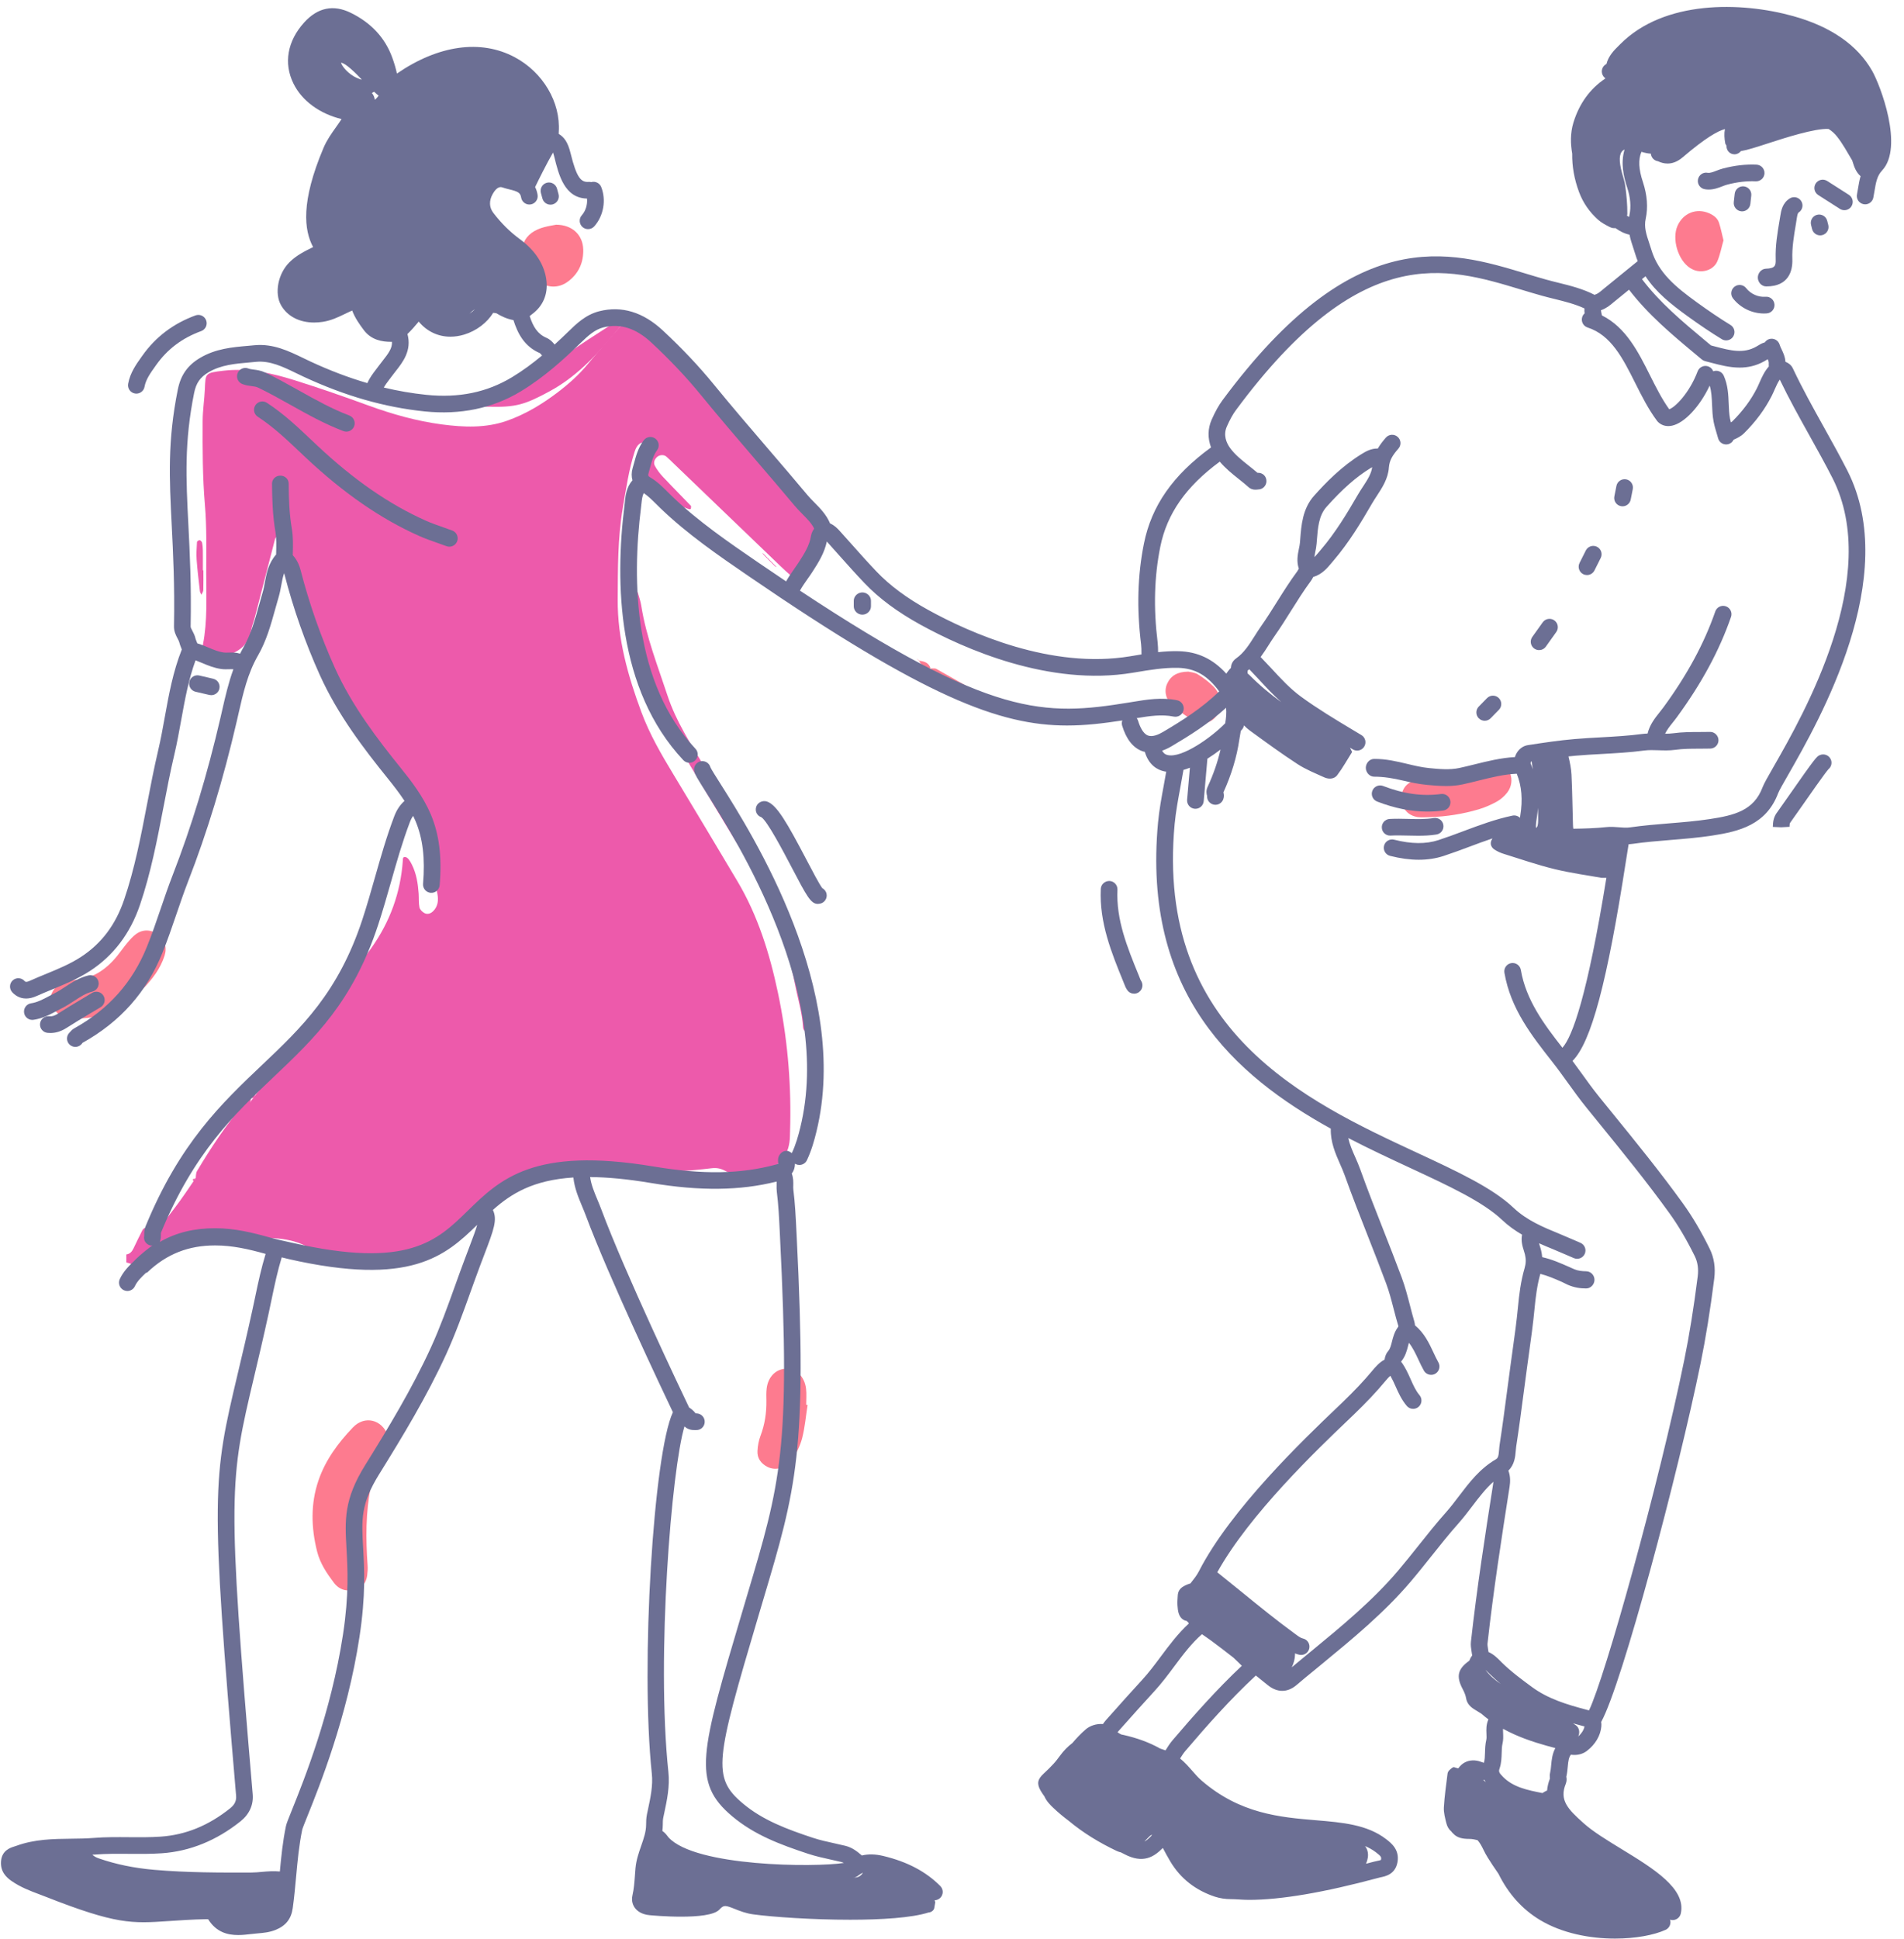 <?xml version="1.0" encoding="UTF-8" standalone="no"?><svg xmlns="http://www.w3.org/2000/svg" xmlns:xlink="http://www.w3.org/1999/xlink" fill="#6c6f94" height="450.8" preserveAspectRatio="xMidYMid meet" version="1" viewBox="24.4 9.4 442.9 450.8" width="442.9" zoomAndPan="magnify"><g><g id="change1_1"><path d="M 105.438 379.211 C 104.164 379.227 102.965 378.621 102.07 377.434 C 100.391 375.203 98.852 372.922 98.156 370.137 C 96.773 364.609 96.633 359.105 98.469 353.688 C 100.082 348.922 103.047 344.918 106.48 341.328 C 109.238 338.438 113.262 339.48 114.621 343.188 C 114.961 344.117 115.008 345.008 114.582 345.883 C 114.113 346.852 113.715 347.906 113.027 348.703 C 111.469 350.527 110.246 352.406 110.672 354.945 C 109.445 361.066 109.477 367.234 109.91 373.426 C 109.965 374.188 109.91 374.973 109.809 375.734 C 109.504 378.008 107.996 379.25 105.438 379.211" fill="#fd7b8f"/></g><g id="change1_2"><path d="M 42.402 246.199 C 41.766 246.156 40.988 246.148 40.227 246.039 C 38.125 245.734 36.609 244.27 36.148 242.164 C 35.844 240.762 37.273 238.426 38.945 237.773 C 39.648 237.496 40.438 237.328 41.191 237.309 C 45.727 237.191 49.062 234.93 51.781 231.523 C 52.555 230.559 53.254 229.539 54.051 228.598 C 54.645 227.895 55.266 227.184 55.992 226.637 C 57.586 225.441 59.547 225.504 61.137 226.68 C 62.703 227.836 63.301 229.699 62.688 231.602 C 61.719 234.621 59.836 237.109 57.676 239.305 C 53.543 243.504 48.664 246.273 42.402 246.199" fill="#fd7b8f"/></g><g id="change1_3"><path d="M 356.988 199.41 C 356.062 199.41 355.125 199.512 354.219 199.395 C 352.027 199.105 350.547 197.496 350.41 195.402 C 350.27 193.172 351.379 191.473 353.539 190.875 C 354.871 190.504 356.254 190.246 357.629 190.109 C 361.648 189.715 365.516 188.805 369.211 187.129 C 370.152 186.699 371.32 186.391 372.309 186.535 C 375.648 187.027 377.105 190.949 375.008 193.688 C 374.367 194.523 373.508 195.277 372.594 195.789 C 371.262 196.531 369.824 197.16 368.363 197.594 C 364.656 198.684 360.852 199.285 356.988 199.41" fill="#fd7b8f"/></g><g id="change1_4"><path d="M 212.254 336.09 C 211.855 338.672 211.637 341.301 210.988 343.82 C 210.535 345.57 209.68 347.297 208.656 348.801 C 207.266 350.84 204.773 351.43 202.941 350.5 C 201.438 349.738 200.52 348.508 200.602 346.816 C 200.656 345.609 200.891 344.359 201.316 343.234 C 202.324 340.586 202.715 337.871 202.672 335.062 C 202.656 334.137 202.625 333.203 202.734 332.285 C 203.043 329.617 204.812 327.793 207.105 327.68 C 209.562 327.559 211.57 329.449 211.902 332.344 C 212.047 333.562 211.93 334.812 211.93 336.047 C 212.035 336.062 212.145 336.074 212.254 336.09" fill="#fd7b8f"/></g><g id="change1_5"><path d="M 153.754 61.652 C 157.531 61.66 159.98 64.039 160.07 67.402 C 160.148 70.363 159.078 72.828 156.77 74.68 C 154.945 76.145 152.836 76.426 150.699 75.516 C 149.906 75.18 149.082 74.508 148.672 73.77 C 147.715 72.039 146.938 70.199 146.203 68.359 C 145.562 66.742 146.363 64.793 148.066 63.551 C 149.875 62.234 152.027 61.984 153.754 61.652" fill="#fd7b8f"/></g><g id="change1_6"><path d="M 425.312 65.289 C 424.848 66.914 424.535 68.602 423.887 70.145 C 422.98 72.305 420.078 73.105 417.977 71.965 C 417.844 71.891 417.703 71.824 417.57 71.738 C 414.719 69.922 413.238 64.926 414.641 61.844 C 415.977 58.914 419.059 57.707 421.992 59 C 423.004 59.445 423.914 60.105 424.266 61.191 C 424.691 62.496 424.953 63.855 425.312 65.289" fill="#fd7b8f"/></g><g id="change1_7"><path d="M 300.816 165.574 C 301.266 165.691 302.27 165.734 303.016 166.195 C 304.324 167 305.582 167.953 306.672 169.039 C 308.07 170.43 308.508 172.219 308.086 174.18 C 307.469 177.059 304.523 178.457 302.004 176.957 C 300.414 176.012 298.906 174.906 297.457 173.754 C 295.652 172.309 295.07 170.203 295.902 168.375 C 296.758 166.496 298.297 165.605 300.816 165.574" fill="#fd7b8f"/></g><g id="change1_8"><path d="M 253.934 172.238 C 253.484 172.219 252.977 172.324 252.594 172.156 C 248.719 170.445 245.008 168.434 241.594 165.91 C 241.27 165.672 241.121 165.191 240.891 164.824 L 240.883 164.836 C 241.328 164.863 241.855 164.742 242.207 164.941 C 245.898 167.004 249.57 169.102 253.219 171.238 C 253.535 171.426 253.656 171.949 253.867 172.316 L 253.934 172.238" fill="#fd7b8f"/></g><g id="change1_9"><path d="M 238.066 163.023 C 239.316 163.145 240.453 163.441 240.883 164.836 L 240.891 164.824 C 239.57 164.785 238.645 164.176 238.156 162.93 L 238.066 163.023" fill="#fd7b8f"/></g><g id="change1_10"><path d="M 253.867 172.316 C 254.152 172.328 254.449 172.289 254.715 172.367 C 254.898 172.422 255.031 172.641 255.188 172.789 C 254.934 172.82 254.637 172.953 254.445 172.863 C 254.223 172.762 254.098 172.457 253.934 172.238 L 253.867 172.316" fill="#fd7b8f"/></g><g id="change1_11"><path d="M 104.715 396.602 C 104.652 396.719 104.59 396.832 104.527 396.945 C 104.496 396.812 104.43 396.676 104.445 396.551 C 104.461 396.43 104.562 396.316 104.629 396.203 C 104.656 396.336 104.684 396.469 104.715 396.602" fill="#fd7b8f"/></g><g id="change1_12"><path d="M 103.68 400.77 C 103.719 400.91 103.801 401.059 103.785 401.191 C 103.77 401.324 103.656 401.445 103.59 401.57 C 103.551 401.43 103.48 401.281 103.492 401.145 C 103.508 401.012 103.613 400.895 103.68 400.77" fill="#fd7b8f"/></g><g id="change1_13"><path d="M 238.156 162.93 C 237.988 162.816 237.82 162.703 237.652 162.59 C 237.738 162.617 237.852 162.621 237.898 162.68 C 237.977 162.777 238.012 162.906 238.066 163.023 L 238.156 162.93" fill="#fd7b8f"/></g><g id="change2_1"><path d="M 53.785 301.098 C 54.648 300.984 55.109 300.406 55.461 299.676 C 56.129 298.277 56.797 296.883 57.504 295.504 C 57.844 294.844 58.418 294.758 59.066 295.062 C 60.242 295.621 61.219 295.242 61.945 294.301 C 63.836 291.848 65.773 289.418 67.512 286.859 C 74.133 277.105 81.004 267.539 88.281 258.273 C 93.93 251.082 99.723 244.004 105.426 236.852 C 107.258 234.551 109.078 232.23 110.785 229.836 C 115.105 223.762 117.574 217.004 118.102 209.547 C 118.129 209.184 118.035 208.52 118.773 208.703 C 119.039 208.77 119.305 209.008 119.48 209.238 C 119.762 209.602 120 210.012 120.203 210.43 C 121.262 212.547 121.617 214.832 121.785 217.156 C 121.859 218.234 121.762 219.34 121.969 220.387 C 122.07 220.891 122.613 221.434 123.102 221.703 C 123.844 222.117 124.621 221.824 125.203 221.23 C 126.281 220.125 126.418 218.715 126.156 217.316 C 125.527 213.973 125 210.59 124.059 207.328 C 122.68 202.562 120.766 197.988 118.078 193.766 C 115.008 188.926 112.016 184.035 108.984 179.172 C 106.523 175.223 104.086 171.262 102.449 166.879 C 101.961 165.578 101.574 164.238 101.148 162.914 C 100.961 162.328 100.965 161.602 100.605 161.164 C 97.57 157.473 97.234 152.574 94.844 148.562 C 92.465 144.566 91.188 140.039 89.906 135.562 C 89.824 135.27 89.766 134.941 89.594 134.699 C 89.43 134.465 89.156 134.242 88.891 134.172 C 88.773 134.141 88.449 134.469 88.395 134.68 C 86.797 140.82 85.223 146.969 83.637 153.113 C 83.402 154.012 83.027 154.879 82.871 155.789 C 82.188 159.793 79.395 161.363 75.801 162.145 C 74.457 162.438 73.355 161.945 72.277 161.359 C 71.945 161.184 71.77 160.637 71.625 160.223 C 71.523 159.945 71.547 159.598 71.605 159.301 C 72.688 153.777 72.367 148.184 72.371 142.609 C 72.375 137.34 72.516 132.043 72.066 126.801 C 71.512 120.293 71.508 113.797 71.539 107.289 C 71.551 104.824 71.941 102.359 72.055 99.891 C 72.223 96.172 72.031 96.102 76.504 95.59 C 82.168 94.941 87.625 96.148 92.961 97.824 C 98.719 99.633 104.426 101.617 110.094 103.688 C 115.645 105.711 121.305 107.312 127.148 108.086 C 132.23 108.758 137.391 108.98 142.336 107.238 C 146.598 105.734 150.469 103.406 154.062 100.68 C 156.652 98.711 159.082 96.555 161.172 94.016 C 163.828 90.785 166.617 87.66 169.379 84.516 C 170.777 82.922 171.641 82.848 173.289 84.262 C 174.461 85.27 175.562 86.371 176.609 87.512 C 180.391 91.617 184.156 95.734 187.883 99.891 C 189.227 101.387 190.574 102.914 191.684 104.586 C 194.121 108.262 197.402 111.074 200.684 113.93 C 203.953 116.773 207.086 119.785 210.297 122.699 C 213.582 125.684 214.672 129.387 213.836 133.66 C 213.215 136.852 212.465 140.023 210.914 142.93 C 210.363 143.969 209.492 144.203 208.66 143.5 C 207.715 142.699 206.801 141.859 205.906 141 C 197.629 133.059 189.359 125.105 181.086 117.156 C 180.527 116.621 179.984 116.062 179.395 115.562 C 178.816 115.07 177.836 115.141 177.262 115.648 C 176.613 116.227 176.344 117.008 176.738 117.73 C 177.246 118.664 177.914 119.539 178.645 120.316 C 180.766 122.578 182.961 124.77 185.098 127.012 C 185.219 127.137 185.141 127.48 185.09 127.711 C 185.078 127.766 184.801 127.836 184.684 127.793 C 181.43 126.695 178.406 125.191 175.77 122.945 C 174.84 122.148 174.492 121.219 174.727 120.066 C 175.062 118.406 175.539 116.766 175.773 115.094 C 176.004 113.473 175.559 112.629 174.668 112.355 C 173.543 112.012 172.582 112.715 172.055 114.336 C 170.66 118.621 170.039 123.074 169.277 127.496 C 168.062 134.559 168.137 141.695 168.09 148.82 C 168.027 157.961 170.469 166.574 173.613 175.031 C 175.512 180.141 178.238 184.828 181.051 189.477 C 186.027 197.695 190.945 205.945 195.867 214.195 C 200.695 222.281 203.441 231.145 205.367 240.273 C 207.484 250.305 208.426 260.473 208.223 270.734 C 208.207 271.664 208.16 272.594 208.152 273.523 C 208.102 277.777 205.949 280.465 202.012 281.871 C 198.969 282.953 195.941 283.141 193.016 281.617 C 191.992 281.086 191.074 280.91 189.934 281.047 C 187.168 281.379 184.391 281.672 181.609 281.727 C 176.961 281.812 172.309 281.738 167.656 281.66 C 162.219 281.57 156.871 282.055 151.523 283.188 C 146.047 284.348 141.488 287.168 136.973 290.18 C 134.137 292.074 131.367 294.062 128.555 295.992 C 124.703 298.637 120.523 300.648 116.23 302.461 C 110.238 304.988 104.457 304.582 98.852 301.324 C 98.719 301.246 98.555 301.203 98.441 301.102 C 94.406 297.602 89.598 297.152 84.516 297.281 C 79.387 297.406 74.316 297.777 69.316 298.945 C 66.281 299.656 63.438 300.852 60.676 302.285 C 57.305 304.031 57.285 303.992 53.785 302.957 C 53.785 302.34 53.785 301.719 53.785 301.098" fill="#ed5aab"/></g><g id="change2_2"><path d="M 211.984 245.23 C 211.984 246.156 212.027 247.09 211.961 248.016 C 211.934 248.402 211.668 248.777 211.512 249.156 C 211.398 248.875 211.207 248.598 211.195 248.309 C 211.016 244.887 209.969 241.629 209.336 238.293 C 207.262 227.363 203.09 217.289 197.273 207.84 C 192.406 199.93 187.66 191.949 182.891 183.98 C 178.48 176.605 175.457 168.684 173.805 160.262 C 173.117 156.781 172.684 153.25 172.184 149.734 C 172.074 148.977 172.145 148.188 172.172 147.414 C 172.184 147.113 172.293 146.816 172.359 146.516 C 172.492 146.723 172.68 146.91 172.746 147.137 C 173.047 148.172 173.402 149.203 173.57 150.266 C 174.711 157.496 177.41 164.27 179.68 171.168 C 181.637 177.098 185.031 182.309 188.215 187.613 C 191.402 192.922 194.723 198.148 197.828 203.504 C 201.949 210.605 205.449 218.023 208.293 225.734 C 210.609 232.023 211.914 238.516 211.984 245.23" fill="#ed5aab"/></g><g id="change2_3"><path d="M 138.047 103.98 C 135.258 103.891 132.453 103.938 129.789 102.918 C 129.512 102.812 129.281 102.59 129.031 102.422 C 129.289 102.281 129.535 102.082 129.812 102.016 C 133.562 101.102 137.348 100.301 141.07 99.285 C 146.5 97.805 151.434 95.297 155.988 91.949 C 159.352 89.477 162.918 87.281 166.418 84.996 C 167.059 84.578 167.789 84.285 168.508 84.012 C 168.676 83.945 168.988 84.172 169.188 84.32 C 169.254 84.371 169.227 84.66 169.148 84.758 C 164.238 90.773 159.215 96.633 152.199 100.414 C 146.512 103.484 144.43 104.137 138.047 103.98" fill="#ed5aab"/></g><g id="change2_4"><path d="M 69.891 283.461 C 70 282.867 69.949 282.18 70.238 281.695 C 73.48 276.246 76.992 270.98 81.078 266.121 C 81.539 265.574 82.285 265.262 82.898 264.844 L 82.832 264.777 C 82.664 265.344 82.637 266.008 82.312 266.469 C 78.629 271.746 74.906 277.004 71.164 282.238 C 70.832 282.703 70.27 283.004 69.816 283.379 L 69.891 283.461" fill="#ed5aab"/></g><g id="change2_5"><path d="M 71.711 142.016 C 71.711 143.551 71.738 145.086 71.691 146.621 C 71.68 146.984 71.406 147.34 71.254 147.699 C 71.133 147.426 70.938 147.164 70.902 146.883 C 70.625 144.445 70.32 142.008 70.141 139.562 C 70.039 138.195 70.148 136.816 70.223 135.445 C 70.23 135.273 70.652 134.977 70.84 135.008 C 71.059 135.047 71.352 135.348 71.402 135.578 C 71.527 136.176 71.574 136.797 71.586 137.406 C 71.609 138.941 71.594 140.477 71.594 142.016 C 71.633 142.016 71.672 142.016 71.711 142.016" fill="#ed5aab"/></g><g id="change2_6"><path d="M 202.004 138.184 C 201.723 137.965 201.711 138.016 201.91 138.277 L 202.004 138.184" fill="#ed5aab"/></g><g id="change2_7"><path d="M 202.93 139.129 C 202.621 138.812 202.312 138.5 202.004 138.184 L 201.91 138.277 C 202.219 138.594 202.523 138.91 202.832 139.223 L 202.93 139.129" fill="#ed5aab"/></g><g id="change2_8"><path d="M 202.832 139.223 C 203.145 139.535 203.453 139.848 203.762 140.156 L 203.859 140.059 C 203.547 139.75 203.238 139.438 202.93 139.129 L 202.832 139.223" fill="#ed5aab"/></g><g id="change2_9"><path d="M 203.762 140.156 C 204.07 140.469 204.383 140.777 204.691 141.086 L 204.781 140.992 C 204.473 140.684 204.164 140.371 203.859 140.059 L 203.762 140.156" fill="#ed5aab"/></g><g id="change2_10"><path d="M 204.691 141.086 C 204.82 141.145 204.949 141.203 205.078 141.262 C 204.98 141.172 204.879 141.082 204.781 140.992 L 204.691 141.086" fill="#ed5aab"/></g><g id="change2_11"><path d="M 83.863 263.93 C 83.984 263.742 84.105 263.555 84.227 263.363 C 84.211 263.469 84.23 263.609 84.172 263.66 C 84.066 263.75 83.914 263.785 83.777 263.844 L 83.863 263.93" fill="#ed5aab"/></g><g id="change2_12"><path d="M 82.898 264.844 C 82.93 264.23 83.219 263.891 83.863 263.93 L 83.777 263.844 C 83.711 264.406 83.465 264.785 82.832 264.777 L 82.898 264.844" fill="#ed5aab"/></g><g id="change2_13"><path d="M 69.816 283.379 C 69.703 283.625 69.59 283.867 69.477 284.109 C 68.938 283.461 69.512 283.52 69.891 283.461 L 69.816 283.379" fill="#ed5aab"/></g><g id="change3_1"><path d="M 84.371 106.312 C 87.953 108.641 91.008 111.531 94.242 114.594 L 95.484 115.77 C 104.309 124.066 112.938 130.031 121.867 134.008 C 123.336 134.66 124.844 135.188 126.305 135.699 C 126.953 135.93 127.605 136.16 128.254 136.398 C 128.477 136.48 128.703 136.52 128.93 136.52 C 129.715 136.52 130.457 136.035 130.746 135.254 C 131.117 134.25 130.605 133.137 129.602 132.762 C 128.934 132.516 128.262 132.277 127.586 132.043 C 126.137 131.535 124.766 131.055 123.445 130.465 C 114.918 126.672 106.641 120.938 98.141 112.941 L 96.906 111.777 C 93.691 108.73 90.359 105.582 86.484 103.062 C 85.586 102.477 84.387 102.734 83.801 103.633 C 83.219 104.531 83.473 105.73 84.371 106.312" fill="inherit"/></g><g id="change3_2"><path d="M 92 103.559 C 95.902 105.742 99.941 108 104.281 109.641 C 104.508 109.727 104.742 109.77 104.969 109.77 C 105.75 109.77 106.488 109.289 106.781 108.516 C 107.16 107.512 106.656 106.395 105.652 106.016 C 101.578 104.477 97.672 102.289 93.891 100.176 C 91.363 98.762 88.746 97.297 86.062 96.012 C 85.094 95.551 84.16 95.43 83.41 95.336 C 82.926 95.273 82.508 95.219 82.18 95.09 C 81.188 94.699 80.059 95.188 79.668 96.188 C 79.277 97.184 79.766 98.309 80.766 98.699 C 81.539 99.004 82.273 99.098 82.918 99.18 C 83.492 99.254 83.984 99.316 84.391 99.512 C 86.961 100.742 89.523 102.176 92 103.559" fill="inherit"/></g><g id="change3_3"><path d="M 215.676 215.918 C 214.996 215.031 213.355 211.902 212.023 209.359 C 207.48 200.703 205.094 196.543 202.82 195.785 C 201.809 195.445 200.652 195.973 200.312 196.988 C 199.973 198.004 200.469 199.078 201.484 199.414 C 202.867 200.258 206.59 207.352 208.59 211.16 C 212.047 217.758 213.008 219.586 214.629 219.586 C 214.785 219.586 214.945 219.566 215.113 219.535 C 216.168 219.344 216.867 218.336 216.676 217.281 C 216.566 216.676 216.184 216.188 215.676 215.918" fill="inherit"/></g><g id="change3_4"><path d="M 55.777 100.898 C 55.891 100.918 56.008 100.93 56.117 100.93 C 57.039 100.93 57.859 100.27 58.023 99.328 C 58.324 97.652 59.363 96.191 60.465 94.645 L 60.715 94.289 C 63.34 90.586 66.77 88.004 71.203 86.387 C 72.207 86.02 72.727 84.906 72.359 83.902 C 71.992 82.895 70.883 82.371 69.875 82.742 C 64.75 84.613 60.605 87.742 57.555 92.051 L 57.305 92.398 C 56.066 94.141 54.66 96.113 54.207 98.648 C 54.02 99.703 54.723 100.711 55.777 100.898" fill="inherit"/></g><g id="change3_5"><path d="M 44.965 236.215 C 42.84 236.723 41.168 237.816 39.559 238.875 C 38.719 239.422 37.93 239.938 37.113 240.348 C 36.688 240.562 36.27 240.785 35.852 241.008 C 34.426 241.766 33.078 242.484 31.637 242.695 C 30.578 242.855 29.848 243.84 30.004 244.898 C 30.145 245.863 30.973 246.555 31.922 246.555 C 32.016 246.555 32.109 246.547 32.207 246.531 C 34.309 246.223 36.02 245.312 37.672 244.43 C 38.062 244.223 38.457 244.012 38.852 243.812 C 39.867 243.305 40.789 242.699 41.68 242.117 C 43.078 241.203 44.398 240.336 45.863 239.984 C 46.906 239.734 47.551 238.691 47.301 237.648 C 47.051 236.609 46.008 235.973 44.965 236.215" fill="inherit"/></g><g id="change3_6"><path d="M 43.535 241.641 C 41.629 242.773 39.73 243.906 37.867 245.105 C 37.098 245.602 36.504 245.777 35.836 245.711 C 34.785 245.602 33.82 246.383 33.715 247.445 C 33.609 248.512 34.387 249.461 35.453 249.566 C 35.676 249.59 35.898 249.602 36.117 249.602 C 37.43 249.602 38.668 249.199 39.969 248.363 C 41.789 247.191 43.652 246.078 45.516 244.973 L 47.812 243.598 C 48.73 243.047 49.023 241.855 48.473 240.938 C 47.918 240.02 46.727 239.727 45.809 240.277 L 43.535 241.641" fill="inherit"/></g><g id="change3_7"><path d="M 151.586 51.898 C 150.555 52.184 149.945 53.25 150.227 54.281 L 150.578 55.566 C 150.816 56.43 151.598 56.992 152.449 56.992 C 152.617 56.992 152.789 56.973 152.961 56.926 C 153.996 56.641 154.602 55.574 154.32 54.543 L 153.969 53.258 C 153.684 52.223 152.613 51.617 151.586 51.898" fill="inherit"/></g><g id="change3_8"><path d="M 73.102 170.996 C 73.25 171.031 73.398 171.047 73.543 171.047 C 74.426 171.047 75.223 170.441 75.43 169.547 C 75.672 168.504 75.02 167.461 73.977 167.223 L 70.77 166.477 C 69.73 166.234 68.684 166.883 68.441 167.926 C 68.203 168.969 68.852 170.012 69.895 170.254 L 73.102 170.996" fill="inherit"/></g><g id="change3_9"><path d="M 225 147.156 C 223.93 147.156 223 148.027 223 149.098 L 223 150.391 C 223 151.461 223.93 152.328 225 152.328 C 226.07 152.328 227 151.461 227 150.391 L 227 149.098 C 227 148.027 226.07 147.156 225 147.156" fill="inherit"/></g><g id="change3_10"><path d="M 402.469 52.676 C 402.285 51.309 401.758 49.988 401.461 48.633 C 400.914 46.137 401.172 44.652 402.301 44.172 C 401.336 47.344 402.098 50.566 402.891 52.961 C 403.672 55.32 403.852 57.492 403.43 59.414 C 403.398 59.562 403.387 59.699 403.359 59.844 C 403.195 59.766 403.031 59.672 402.867 59.57 C 402.906 59.418 402.945 59.262 402.945 59.113 C 402.961 56.969 402.754 54.809 402.469 52.676 Z M 418.672 91.652 L 420.266 92.984 C 420.492 93.176 420.758 93.309 421.039 93.379 L 422.426 93.738 C 424.512 94.285 426.742 94.875 429.062 94.875 C 430.926 94.875 432.844 94.496 434.781 93.414 C 434.953 93.316 435.125 93.211 435.293 93.109 C 435.391 93.047 435.504 92.988 435.609 92.93 C 435.766 93.293 435.867 93.617 435.844 93.891 C 435.824 94.148 435.836 94.387 435.859 94.617 C 434.82 95.785 434.223 97.133 433.688 98.355 C 433.488 98.812 433.289 99.266 433.066 99.707 C 431.676 102.441 429.816 104.945 427.383 107.367 C 427.285 107.461 427.156 107.535 427.031 107.613 C 426.957 107.324 426.883 107.035 426.824 106.734 C 426.617 105.652 426.57 104.512 426.523 103.305 C 426.438 101.176 426.352 98.977 425.375 96.766 C 424.961 95.82 423.883 95.375 422.922 95.738 C 422.73 95.238 422.34 94.816 421.801 94.609 C 420.801 94.234 419.68 94.738 419.301 95.738 C 417.355 100.887 413.969 104.176 412.684 104.559 C 410.992 102.207 409.594 99.422 408.238 96.719 C 405.473 91.199 402.613 85.52 397.031 82.742 C 397.008 82.633 396.988 82.527 396.965 82.414 C 396.91 82.164 396.824 81.777 396.805 81.535 C 396.809 81.535 396.812 81.535 396.82 81.531 C 398.07 81.094 398.902 80.395 399.633 79.777 L 399.953 79.512 C 401.074 78.586 402.207 77.676 403.336 76.758 C 407.766 82.539 413.297 87.176 418.672 91.652 Z M 330.137 138.953 C 330.184 138.613 330.25 138.246 330.34 137.809 C 330.477 137.156 330.605 136.504 330.656 135.855 L 330.715 135.133 C 330.945 132.121 331.164 129.281 332.973 127.258 C 336.695 123.09 339.848 120.312 343.191 118.262 C 343.34 118.172 343.457 118.102 343.586 118.031 C 343.418 119.535 342.457 121.016 341.43 122.578 C 341.02 123.211 340.605 123.836 340.238 124.473 C 337.77 128.734 335.066 133.234 331.648 137.234 L 331.184 137.789 C 330.793 138.258 330.461 138.637 330.137 138.953 Z M 445.27 110.602 C 447.078 113.848 448.953 117.207 450.66 120.559 C 462.312 143.414 443.906 175.562 436.98 187.664 C 435.578 190.113 434.73 191.59 434.391 192.488 C 432.355 197.887 427.84 198.984 422.148 199.855 C 419.031 200.336 415.805 200.598 412.68 200.852 C 409.695 201.098 406.609 201.352 403.562 201.789 C 402.758 201.906 401.902 201.84 401.008 201.766 C 400.062 201.691 399.09 201.609 398.043 201.727 C 395.52 201.996 392.934 202.07 390.379 202.102 C 390.328 201.84 390.309 201.516 390.297 201.105 C 390.176 197.25 390.145 193.387 389.953 189.531 C 389.883 188.109 389.582 186.684 389.25 185.289 C 389.824 185.227 390.398 185.164 390.973 185.117 C 392.996 184.941 395.027 184.828 397.059 184.719 C 400.273 184.539 403.598 184.355 406.848 183.922 C 407.926 183.777 409.016 183.812 410.172 183.852 C 411.434 183.898 412.734 183.941 414.109 183.75 C 415.895 183.5 417.727 183.496 419.668 183.492 C 420.531 183.488 421.398 183.488 422.262 183.465 C 423.332 183.434 424.176 182.543 424.145 181.473 C 424.117 180.402 423.164 179.535 422.152 179.59 C 421.324 179.609 420.488 179.613 419.656 179.613 C 417.672 179.617 415.621 179.625 413.574 179.91 C 412.977 179.992 412.363 180.016 411.73 180.012 C 412.137 179.141 412.777 178.324 413.492 177.43 C 413.824 177.012 414.16 176.594 414.473 176.16 C 420.238 168.281 424.359 160.656 427.062 152.852 C 427.414 151.84 426.879 150.734 425.867 150.383 C 424.855 150.031 423.75 150.566 423.402 151.578 C 420.824 159.016 416.879 166.309 411.344 173.871 C 411.062 174.258 410.762 174.637 410.461 175.012 C 409.367 176.379 408.148 177.914 407.652 179.969 C 407.219 179.988 406.781 180.02 406.332 180.078 C 403.23 180.492 399.984 180.672 396.844 180.848 C 394.773 180.961 392.699 181.074 390.641 181.254 C 387.094 181.559 383.641 182.07 379.812 182.664 C 378.691 182.836 377.711 183.559 377.121 184.648 C 376.984 184.902 376.879 185.172 376.793 185.441 C 373.52 185.625 370.406 186.395 367.383 187.145 C 366.215 187.434 365.043 187.723 363.867 187.977 C 361.605 188.465 359.16 188.227 356.793 187.996 C 355.117 187.832 353.469 187.438 351.723 187.023 C 349.273 186.438 346.793 185.848 344.016 185.867 C 342.945 185.883 342.094 186.891 342.105 187.961 C 342.121 189.023 342.984 190 344.043 190 C 344.051 190 344.062 190 344.07 190 C 346.258 190 348.5 190.367 350.824 190.922 C 352.617 191.352 354.477 191.73 356.418 191.918 C 357.82 192.055 359.328 192.172 360.875 192.172 C 362.129 192.172 363.41 192.059 364.688 191.781 C 365.902 191.52 367.109 191.215 368.316 190.914 C 371.359 190.16 374.254 189.445 377.223 189.312 C 378.383 192.199 378.645 195.344 378.027 199.141 C 378.004 199.281 377.984 199.422 377.965 199.562 C 377.516 199.129 376.867 198.918 376.215 199.055 C 372.234 199.891 368.461 201.305 364.805 202.672 C 362.91 203.383 360.945 204.113 359.012 204.746 C 356.082 205.699 352.715 205.668 348.707 204.656 C 347.668 204.391 346.613 205.016 346.352 206.059 C 346.09 207.094 346.719 208.148 347.754 208.414 C 350.137 209.016 352.348 209.316 354.426 209.316 C 356.48 209.316 358.398 209.023 360.211 208.434 C 362.227 207.773 364.23 207.027 366.164 206.305 C 368 205.613 369.785 204.949 371.574 204.355 C 371.449 204.547 371.344 204.746 371.277 204.934 C 370.992 205.719 371.336 206.488 372.027 206.938 C 372.664 207.352 373.379 207.691 374.102 207.918 C 378.078 209.156 382.023 210.523 386.062 211.504 C 389.949 212.445 393.934 212.977 396.941 213.52 C 397.457 213.52 397.809 213.52 398.07 213.52 C 393.625 240.969 390.176 250.43 387.848 253.031 C 383.598 247.621 379.375 241.973 378.172 234.938 C 377.992 233.883 376.992 233.176 375.938 233.352 C 374.883 233.531 374.172 234.535 374.352 235.59 C 375.781 243.973 380.715 250.238 385.48 256.297 C 386.719 257.871 387.926 259.543 389.09 261.164 C 390.48 263.09 391.914 265.082 393.457 266.98 L 396.285 270.465 C 401.816 277.266 407.539 284.297 412.742 291.52 C 414.797 294.367 416.719 297.629 418.625 301.484 C 419.305 302.863 419.539 304.449 419.316 306.199 C 418.371 313.629 417.375 319.797 416.191 325.617 C 410.25 354.742 397.707 399.551 394.027 407.113 C 393.863 407.066 393.723 407.031 393.609 407.004 L 393.387 406.945 C 388.887 405.754 384.535 404.453 380.766 401.688 C 378.52 400.035 375.977 398.168 373.785 396.02 L 373.43 395.66 C 372.707 394.938 371.848 394.07 370.648 393.539 C 370.641 393.508 370.637 393.48 370.633 393.453 C 370.602 393.211 370.562 392.965 370.523 392.723 C 370.453 392.277 370.387 391.859 370.418 391.574 C 371.797 379.176 373.699 366.957 375.547 355.141 C 375.711 354.078 375.797 352.746 375.27 351.352 C 376.711 349.977 376.879 348.098 376.984 346.785 C 377.012 346.453 377.035 346.129 377.082 345.816 C 377.734 341.594 378.301 337.297 378.844 333.141 C 379.129 331 379.406 328.859 379.703 326.719 L 380.055 324.18 C 380.535 320.73 381.035 317.164 381.367 313.613 C 381.602 311.141 381.949 308.27 382.703 305.609 C 384.395 306.035 386.035 306.742 387.746 307.496 L 389.078 308.148 C 390.602 308.805 392.004 309 393.312 309 C 393.328 309 393.344 309 393.363 309 C 394.406 309 395.273 308.094 395.301 307.039 C 395.328 305.969 394.484 305.039 393.414 305.012 C 392.371 304.984 391.5 304.914 390.602 304.531 L 389.312 303.957 C 387.355 303.098 385.348 302.211 383.137 301.723 C 383.094 301.219 383.02 300.711 382.895 300.188 C 382.805 299.801 382.684 299.418 382.562 299.035 C 382.5 298.832 382.449 298.664 382.402 298.5 C 383.504 298.992 384.598 299.441 385.648 299.871 C 386.758 300.328 387.859 300.805 388.961 301.281 L 390.504 301.949 C 390.754 302.055 391.012 302.105 391.27 302.105 C 392.02 302.105 392.734 301.664 393.051 300.93 C 393.473 299.945 393.016 298.809 392.031 298.387 L 390.504 297.727 C 389.375 297.238 388.25 296.75 387.117 296.285 C 383.41 294.766 379.582 293.195 376.465 290.242 C 371.555 285.59 363.406 281.805 353.969 277.418 C 328.305 265.492 293.156 249.156 297.641 201.02 C 297.902 198.211 298.438 195.336 298.953 192.555 C 299.195 191.234 299.441 189.914 299.664 188.59 C 299.672 188.539 299.668 188.488 299.672 188.434 C 300.176 188.289 300.68 188.117 301.188 187.914 L 300.539 195.359 C 300.445 196.43 301.234 197.367 302.301 197.461 C 302.359 197.465 302.414 197.469 302.473 197.469 C 303.469 197.469 304.312 196.707 304.402 195.699 L 305.258 185.824 C 306.328 185.156 307.355 184.426 308.312 183.688 C 307.66 186.559 306.656 189.465 305.312 192.363 C 304.898 193.258 305.047 194.008 305.188 194.48 C 305.137 195.305 305.621 196.102 306.438 196.41 C 306.664 196.496 306.895 196.539 307.125 196.539 C 307.906 196.539 308.641 196.062 308.938 195.285 C 309.184 194.629 309.102 194.055 308.988 193.648 C 310.852 189.551 312.098 185.422 312.688 181.375 C 312.773 180.762 312.887 180.152 312.996 179.539 C 313.008 179.484 313.016 179.422 313.027 179.363 C 313.152 179.219 313.281 179.07 313.383 178.941 C 313.59 178.68 313.707 178.383 313.762 178.078 C 314.211 178.523 314.68 178.949 315.184 179.316 C 318.82 181.957 322.449 184.617 326.215 187.066 C 328.145 188.324 330.336 189.199 332.449 190.16 C 333.508 190.637 334.77 190.57 335.461 189.648 C 336.754 187.938 337.797 186.039 338.922 184.254 C 338.707 183.871 338.578 183.523 338.43 183.258 L 339.086 183.652 C 339.398 183.84 339.746 183.93 340.086 183.93 C 340.742 183.93 341.383 183.598 341.746 182.992 C 342.301 182.078 342.008 180.887 341.094 180.332 L 338.891 179.012 C 334.918 176.625 330.809 174.156 327.023 171.387 C 324.477 169.52 322.371 167.238 320.141 164.82 C 319.316 163.93 318.488 163.047 317.641 162.176 C 318.324 161.254 318.938 160.297 319.535 159.352 C 319.988 158.641 320.438 157.93 320.918 157.25 C 322.27 155.328 323.523 153.328 324.738 151.395 C 326.184 149.094 327.676 146.715 329.305 144.52 C 329.48 144.281 329.633 144.016 329.777 143.75 C 329.812 143.688 329.844 143.625 329.875 143.566 C 331.934 142.953 333.168 141.469 334.164 140.266 L 334.594 139.758 C 338.227 135.508 341.031 130.836 343.594 126.414 C 343.93 125.84 344.301 125.273 344.672 124.707 C 345.898 122.836 347.289 120.715 347.473 118.148 C 347.602 116.41 348.32 115.289 349.695 113.707 C 350.398 112.898 350.312 111.676 349.504 110.973 C 348.695 110.27 347.469 110.355 346.77 111.164 C 346.125 111.906 345.461 112.73 344.902 113.695 C 343.297 113.66 342.039 114.418 341.16 114.957 C 336.445 117.852 332.762 121.672 330.078 124.676 C 327.402 127.676 327.105 131.477 326.848 134.832 L 326.793 135.547 C 326.754 136.035 326.645 136.527 326.543 137.023 C 326.27 138.348 325.953 139.941 326.527 141.625 C 326.469 141.723 326.418 141.816 326.371 141.898 C 326.312 142.004 326.262 142.113 326.191 142.211 C 324.473 144.523 322.938 146.969 321.453 149.332 C 320.266 151.227 319.039 153.18 317.746 155.016 C 317.23 155.75 316.746 156.512 316.262 157.277 C 314.98 159.297 313.773 161.203 311.973 162.473 C 311 163.156 310.754 164.035 310.715 164.738 C 310.617 164.82 310.523 164.906 310.438 165.008 C 310.156 165.336 309.898 165.684 309.652 166.043 C 306.547 162.613 302.973 160.934 298.566 160.82 C 296.961 160.777 295.367 160.875 293.793 161.043 C 293.785 160.301 293.777 159.531 293.68 158.719 C 292.699 150.758 292.902 143.504 294.301 136.547 C 295.848 128.863 300.262 122.543 308.137 116.746 C 309.449 118.289 310.98 119.539 312.488 120.734 C 313.289 121.375 314.09 122.012 314.855 122.699 C 315.363 123.156 315.949 123.262 316.434 123.262 C 316.676 123.262 316.895 123.234 317.059 123.215 C 318.129 123.215 318.996 122.348 318.996 121.273 C 318.996 120.156 318.133 119.273 316.906 119.34 C 316.254 118.777 315.574 118.238 314.902 117.703 C 313.238 116.383 311.676 115.137 310.543 113.578 C 309.703 112.422 308.887 110.613 309.785 108.574 C 310.5 106.949 311.172 105.742 311.895 104.766 C 340.984 65.484 360.703 71.441 378.109 76.703 C 379.77 77.203 381.41 77.699 383.031 78.152 C 384 78.422 384.98 78.664 385.965 78.906 C 388.441 79.52 390.797 80.109 392.965 81.117 C 392.934 81.523 392.957 81.918 393.004 82.27 C 392.758 82.492 392.559 82.773 392.449 83.109 C 392.121 84.129 392.68 85.223 393.695 85.551 C 399.191 87.324 401.902 92.73 404.773 98.457 C 406.281 101.465 407.84 104.574 409.871 107.281 C 409.926 107.355 409.988 107.426 410.051 107.488 C 410.699 108.137 411.539 108.477 412.469 108.477 C 412.754 108.477 413.051 108.441 413.352 108.379 C 416.27 107.75 419.82 103.891 422.098 99.062 C 422.523 100.41 422.586 101.898 422.648 103.461 C 422.699 104.758 422.754 106.098 423.016 107.465 C 423.195 108.398 423.453 109.258 423.703 110.086 C 423.824 110.492 423.945 110.898 424.059 111.309 C 424.289 112.176 425.07 112.746 425.926 112.746 C 426.094 112.746 426.262 112.727 426.43 112.68 C 426.996 112.527 427.43 112.137 427.668 111.645 C 427.688 111.637 427.707 111.625 427.727 111.617 C 428.438 111.301 429.32 110.906 430.117 110.117 C 432.848 107.402 434.941 104.57 436.523 101.465 C 436.781 100.957 437.012 100.434 437.242 99.906 C 437.613 99.059 437.961 98.301 438.402 97.664 C 440.531 102.094 442.934 106.414 445.27 110.602 Z M 380.68 186.449 C 380.723 187.031 380.84 187.609 380.973 188.176 C 380.984 188.223 380.992 188.27 381.004 188.32 C 380.84 187.879 380.66 187.438 380.461 187.004 C 380.41 186.891 380.457 186.613 380.539 186.473 C 380.59 186.465 380.633 186.461 380.68 186.449 Z M 381.855 199.762 C 381.996 198.898 382.082 198.07 382.145 197.258 C 382.184 198.207 382.199 199.16 382.195 200.113 C 382.191 201.078 382.094 201.645 381.723 201.93 C 381.668 201.746 381.617 201.227 381.855 199.762 Z M 391.461 413.227 C 391.496 413.164 391.547 413.121 391.574 413.055 C 391.938 412.207 391.754 411.105 390.953 410.555 C 390.742 410.41 390.531 410.266 390.316 410.125 C 391.016 410.32 391.707 410.512 392.395 410.691 L 392.656 410.758 C 392.754 410.785 392.871 410.812 392.984 410.848 C 392.766 411.91 392.035 412.727 391.461 413.227 Z M 384.223 415.348 L 385.027 415.559 C 385.445 415.664 385.836 415.77 386.195 415.887 C 385.48 417.211 385.336 418.633 385.223 419.859 C 385.164 420.492 385.109 421.09 384.984 421.598 C 384.859 422.086 384.891 422.523 384.934 422.965 C 384.555 423.949 384.355 424.867 384.273 425.742 C 383.895 425.898 383.582 426.098 383.344 426.242 C 383.293 426.277 383.246 426.309 383.195 426.34 C 379.711 425.652 376.422 424.996 374.023 422.57 C 373.027 421.562 372.988 421.324 373.246 420.555 C 373.645 419.348 373.68 418.109 373.715 417.02 C 373.734 416.227 373.758 415.48 373.906 414.848 C 374.117 413.965 374.078 413.133 374.047 412.395 C 374.027 411.973 374.02 411.652 374.035 411.395 C 377.41 413.254 380.953 414.43 384.223 415.348 Z M 369.922 397.672 C 370.152 397.879 370.395 398.109 370.676 398.395 L 371.07 398.785 C 371.852 399.551 372.664 400.266 373.484 400.953 C 372.129 400.059 370.91 399.004 369.922 397.672 Z M 370.004 423.781 C 369.801 423.613 369.602 423.441 369.402 423.258 C 369.516 423.277 369.625 423.293 369.738 423.309 C 369.82 423.473 369.91 423.633 370.004 423.781 Z M 363.809 357.25 C 362.797 358.586 361.836 359.848 360.785 361.031 C 358.547 363.543 356.43 366.203 354.383 368.773 C 352.785 370.777 351.191 372.781 349.531 374.73 C 343.605 381.68 336.398 387.609 329.43 393.344 L 327.555 394.883 C 326.66 395.617 325.773 396.359 324.887 397.098 C 325.328 396.176 325.621 395.191 325.645 394.094 C 325.645 394.016 325.641 393.934 325.637 393.855 C 325.957 393.988 326.297 394.109 326.664 394.184 C 326.801 394.215 326.93 394.227 327.062 394.227 C 327.961 394.227 328.77 393.598 328.961 392.688 C 329.18 391.637 328.508 390.609 327.461 390.391 C 326.973 390.289 326.469 389.918 325.883 389.488 L 325.648 389.316 C 321.363 386.199 317.164 382.781 313.105 379.473 C 311.266 377.973 309.418 376.48 307.559 375 C 315.039 361.523 330.914 346.359 337.84 339.742 L 339.336 338.312 C 342.277 335.473 344.555 333.066 346.59 330.617 C 347.016 330.105 347.41 329.652 347.824 329.309 C 348.254 330.051 348.625 330.859 349.004 331.707 C 349.695 333.266 350.414 334.875 351.641 336.316 C 352.023 336.77 352.566 337 353.117 337 C 353.562 337 354.008 336.848 354.371 336.539 C 355.188 335.844 355.285 334.621 354.594 333.805 C 353.73 332.789 353.152 331.496 352.547 330.129 C 351.934 328.754 351.301 327.336 350.312 326.02 C 350.312 326.02 350.312 326.016 350.312 326.012 C 351.32 324.809 351.668 323.43 351.953 322.312 C 352.012 322.074 352.07 321.852 352.133 321.637 C 353.02 322.742 353.66 324.09 354.316 325.496 C 354.73 326.379 355.141 327.262 355.613 328.102 C 355.969 328.734 356.629 329.09 357.309 329.09 C 357.629 329.09 357.953 329.012 358.254 328.844 C 359.188 328.316 359.52 327.137 358.996 326.203 C 358.57 325.445 358.199 324.648 357.828 323.859 C 356.84 321.738 355.711 319.363 353.547 317.578 C 353.523 317.27 353.477 316.945 353.367 316.59 C 353.012 315.383 352.691 314.156 352.379 312.934 C 351.828 310.812 351.262 308.617 350.473 306.488 C 349.094 302.785 347.648 299.105 346.203 295.43 C 344.391 290.824 342.516 286.062 340.828 281.344 C 340.48 280.363 340.059 279.398 339.633 278.434 C 338.969 276.934 338.34 275.492 338.027 274.02 C 342.914 276.555 347.77 278.812 352.332 280.934 C 361.461 285.176 369.348 288.84 373.797 293.059 C 375.262 294.445 376.844 295.555 378.457 296.496 C 378.164 297.934 378.555 299.215 378.867 300.199 C 378.957 300.496 379.055 300.789 379.125 301.086 C 379.395 302.219 379.367 303.18 379.039 304.305 C 378.148 307.336 377.766 310.523 377.512 313.25 C 377.184 316.715 376.691 320.238 376.215 323.645 L 375.863 326.191 C 375.566 328.34 375.285 330.488 375 332.637 C 374.457 336.77 373.895 341.047 373.25 345.227 C 373.188 345.629 373.152 346.047 373.117 346.477 C 373 347.949 372.891 348.426 372.371 348.727 C 368.629 350.902 366.18 354.129 363.809 357.25 Z M 297.176 414.035 C 296.508 414.82 296.012 415.621 295.527 416.395 C 295.523 416.402 295.52 416.406 295.52 416.414 C 295.102 416.266 294.68 416.125 294.262 415.984 C 291.672 414.52 288.824 413.527 285.828 412.84 C 285.629 412.793 285.434 412.758 285.234 412.719 C 284.926 412.566 284.633 412.398 284.363 412.203 C 284.426 412.121 284.484 412.039 284.551 411.961 L 285.406 411 C 287.891 408.215 290.371 405.426 292.902 402.68 C 294.605 400.836 296.105 398.824 297.551 396.883 C 299.598 394.137 301.547 391.539 303.996 389.395 C 304.25 389.574 304.504 389.75 304.758 389.926 C 305.211 390.234 305.66 390.547 306.105 390.875 C 307.859 392.164 309.602 393.508 311.332 394.863 C 311.633 395.148 311.93 395.438 312.23 395.723 C 312.57 396.047 312.914 396.41 313.27 396.742 C 307.352 402.309 302.043 408.324 297.176 414.035 Z M 345.656 441.73 C 345.637 441.828 345.617 441.887 345.621 441.898 C 345.48 441.973 345.078 442.055 344.805 442.109 C 344.539 442.164 344.266 442.219 344.008 442.289 C 343.379 442.457 342.77 442.617 342.16 442.773 C 342.355 442.332 342.488 441.844 342.566 441.402 C 342.742 440.375 342.508 439.414 341.93 438.656 C 342.844 439.055 343.703 439.527 344.48 440.125 C 345.656 441.035 345.746 441.227 345.656 441.73 Z M 290.598 437.598 C 291.047 437.145 291.484 436.688 291.945 436.254 C 292.07 436.137 292.227 436.074 292.391 436.043 C 292.328 436.137 292.266 436.238 292.191 436.316 C 291.578 436.949 291.09 437.371 290.598 437.598 Z M 294.734 183.953 C 295.426 183.711 296.137 183.387 296.871 182.957 C 300.953 180.547 305.527 177.703 309.605 173.984 C 309.73 175.133 309.613 176.309 309.402 177.586 C 306.312 180.762 299.383 185.746 296.023 184.973 C 295.742 184.91 295.188 184.777 294.734 183.953 Z M 314.613 165.344 C 314.746 165.238 314.871 165.129 315 165.02 C 315.773 165.82 316.535 166.633 317.293 167.449 C 318.918 169.215 320.59 171.016 322.461 172.668 C 319.863 170.805 317.414 168.758 315.141 166.465 C 314.969 166.293 314.785 166.133 314.598 165.977 C 314.621 165.754 314.625 165.543 314.613 165.344 Z M 289.141 177.008 C 289.066 176.773 288.953 176.566 288.812 176.387 C 291.801 175.891 294.633 175.461 297.43 176.027 C 298.488 176.238 299.504 175.562 299.719 174.512 C 299.93 173.465 299.254 172.441 298.203 172.227 C 294.598 171.496 291.164 172.066 287.852 172.613 L 287.051 172.746 C 267.277 175.961 255.066 176.215 210.484 146.738 C 210.977 145.832 211.59 144.961 212.227 144.051 C 212.617 143.5 213.008 142.949 213.375 142.383 C 214.695 140.34 216.168 138.039 216.73 135.324 C 216.762 135.359 216.785 135.383 216.82 135.418 C 217.746 136.441 218.664 137.473 219.582 138.508 C 221.488 140.645 223.457 142.855 225.48 144.977 C 228.867 148.527 233.129 151.691 238.496 154.648 C 248.605 160.215 268.469 169.078 287.906 165.832 L 288.555 165.727 C 291.816 165.18 295.176 164.613 298.465 164.695 C 302.395 164.797 305.27 166.449 308.004 170.164 C 303.969 174.109 299.16 177.105 294.902 179.617 C 293.895 180.211 292.473 180.832 291.414 180.422 C 290.254 179.969 289.535 178.312 289.141 177.008 Z M 143.516 97.102 C 137.656 100.645 131.137 101.984 123.547 101.207 C 120.258 100.867 116.973 100.305 113.676 99.512 C 114.012 98.914 114.445 98.328 114.93 97.695 C 115.145 97.414 115.359 97.133 115.566 96.852 C 115.84 96.477 116.133 96.105 116.426 95.734 C 118.062 93.66 120.242 90.902 119.18 87.07 C 120.133 86.148 120.984 85.164 121.805 84.18 C 123.695 86.465 126.301 87.691 129.168 87.691 C 130.203 87.691 131.27 87.531 132.348 87.211 C 135.25 86.336 137.707 84.422 139.125 82.141 C 139.363 82.172 139.605 82.215 139.844 82.227 C 141.012 82.953 142.324 83.555 143.836 83.836 C 144.832 86.961 146.359 89.957 149.984 91.516 C 150.098 91.582 150.301 91.828 150.484 92.074 C 148.344 93.855 146.023 95.586 143.516 97.102 Z M 134.891 81.297 C 134.512 81.684 134.066 82.031 133.594 82.352 C 133.992 81.941 134.426 81.578 134.891 81.297 Z M 111.43 30.73 C 111.785 31.07 112.137 31.375 112.48 31.652 C 112.223 32.016 111.914 32.316 111.594 32.605 C 111.508 31.98 111.27 31.457 110.906 31.02 C 111.082 30.926 111.262 30.844 111.43 30.73 Z M 108.559 27.91 C 108.293 27.902 107.949 27.738 107.5 27.551 C 105.414 26.695 103.832 24.684 103.699 23.902 C 103.723 23.875 103.734 24 103.734 24 C 103.738 24 103.742 24 103.746 24 C 104.688 24 107.102 26.336 108.559 27.91 Z M 135.406 294.211 C 135.109 295.293 134.496 296.949 133.461 299.672 L 132.461 302.32 C 131.691 304.359 130.953 306.414 130.219 308.465 C 128.523 313.188 126.77 318.07 124.656 322.691 C 120.262 332.297 114.676 341.504 109.328 350.109 C 104.352 358.117 104.625 362.883 105 369.48 C 105.27 374.23 105.605 380.141 104.184 389.477 C 101.41 407.66 95.043 423.484 92.32 430.246 C 91.41 432.504 91.035 433.445 90.914 434.031 C 90.176 437.547 89.82 441.109 89.5 444.574 C 88.047 444.43 86.652 444.547 85.289 444.668 C 84.48 444.742 83.672 444.816 82.863 444.82 C 75.898 444.844 68.004 444.859 60.234 444.184 C 55.57 443.773 51.375 442.91 47.41 441.539 C 46.742 441.312 46.258 441.039 45.879 440.668 C 46.086 440.656 46.297 440.652 46.508 440.637 C 49.078 440.43 51.754 440.453 54.344 440.473 C 56.863 440.496 59.469 440.516 62.07 440.336 C 68.602 439.875 74.75 437.379 80.344 432.914 C 82.41 431.262 83.395 429.078 83.18 426.598 C 77.176 356.254 77.777 353.723 83.512 329.527 C 84.5 325.359 85.617 320.641 86.887 314.824 C 87.137 313.688 87.375 312.547 87.609 311.402 C 88.273 308.207 88.973 304.922 89.934 301.773 C 90.453 301.902 90.973 302.043 91.496 302.16 C 119.91 308.629 127.984 301.438 135.406 294.211 Z M 205.047 284.145 C 205.059 284.355 205.059 284.621 205.051 284.977 C 205.039 285.496 205.035 286.016 205.098 286.508 C 205.477 289.512 205.629 292.629 205.777 295.648 L 205.844 297.055 C 208.316 346.41 205.961 354.309 198.16 380.48 L 197.086 384.102 C 187.332 416.961 185.305 423.801 194.695 431.715 C 199.906 436.109 206.004 438.348 212.309 440.434 C 214.086 441.023 215.906 441.422 217.664 441.812 C 218.484 441.992 219.309 442.172 220.121 442.371 C 220.316 442.418 220.504 442.496 220.688 442.586 C 213.98 443.641 186.117 443.477 179.902 436.637 C 179.824 436.547 179.75 436.449 179.68 436.352 C 179.438 436.031 179.055 435.535 178.477 435.148 C 178.531 434.691 178.57 434.23 178.574 433.754 C 178.578 433.148 178.578 432.578 178.691 432.035 L 178.891 431.094 C 179.555 427.988 180.234 424.781 179.879 421.445 C 177.031 394.578 180.652 350.781 183.621 341.078 C 184.504 341.941 185.613 341.938 186.051 341.926 L 186.262 341.926 C 187.367 342 188.254 341.188 188.324 340.117 C 188.395 339.051 187.582 338.129 186.516 338.059 C 186.422 338.051 186.324 338.051 186.199 338.047 C 185.75 337.406 185.152 336.992 184.695 336.676 C 182.984 333.102 169.785 305.391 164.297 290.676 C 164.016 289.918 163.703 289.164 163.387 288.41 C 162.633 286.605 161.918 284.883 161.672 283.098 C 165.648 283.133 170.301 283.555 175.828 284.48 C 187.281 286.391 196.598 286.273 205.047 284.145 Z M 224.113 445.473 C 224.438 445.211 224.777 445.008 225.141 444.852 C 224.617 445.703 223.941 446 222.992 446 C 222.961 446 222.93 446 222.895 446 C 223.453 446 223.879 445.66 224.113 445.473 Z M 459.867 25.836 C 456.441 19.852 450.27 15.578 441.523 13.145 C 429.328 9.746 411.477 9.414 401.305 19.66 L 400.926 20.039 C 399.895 21.055 398.566 22.367 398.082 24.277 C 397.715 24.461 397.398 24.762 397.203 25.16 C 396.781 26.02 397.062 27.043 397.816 27.586 C 397.809 27.621 397.789 27.656 397.781 27.691 C 394.266 30.035 391.754 33.484 390.402 37.91 C 389.648 40.379 389.727 42.863 390.117 45.129 C 390.074 48.055 390.582 51.023 391.707 54.047 C 392.648 56.57 394.145 58.715 396.133 60.488 C 396.922 61.191 397.902 61.707 398.855 62.191 C 399.309 62.422 399.754 62.492 400.176 62.441 C 401.102 63.109 402.172 63.695 403.449 63.973 C 403.676 65.086 404.016 66.129 404.344 67.105 C 404.5 67.586 404.66 68.062 404.805 68.543 C 404.969 69.09 405.156 69.609 405.359 70.121 L 403.895 71.305 C 401.754 73.035 399.613 74.77 397.488 76.52 L 397.137 76.812 C 396.543 77.309 396.117 77.672 395.535 77.871 C 395.461 77.898 395.398 77.93 395.328 77.961 C 392.598 76.562 389.703 75.836 386.895 75.145 C 385.949 74.91 385.004 74.676 384.074 74.418 C 382.477 73.973 380.863 73.484 379.23 72.992 C 361.531 67.641 339.496 60.98 308.777 102.457 C 307.883 103.668 307.074 105.117 306.238 107.012 C 305.332 109.07 305.309 111.309 306.105 113.434 C 297.242 119.883 292.266 127.008 290.5 135.781 C 289.02 143.156 288.797 150.812 289.832 159.191 C 289.914 159.852 289.914 160.508 289.918 161.156 C 289.918 161.293 289.922 161.434 289.922 161.57 C 289.25 161.68 288.578 161.789 287.914 161.902 L 287.27 162.008 C 268.973 165.047 250.035 156.574 240.367 151.254 C 235.348 148.488 231.395 145.559 228.285 142.297 C 226.309 140.227 224.359 138.039 222.477 135.926 C 221.551 134.887 220.625 133.848 219.691 132.816 C 219.27 132.352 218.559 131.574 217.488 131.113 C 216.625 129.051 215.148 127.559 213.828 126.227 C 213.281 125.676 212.738 125.129 212.246 124.543 C 209.215 120.914 206.137 117.328 203.059 113.742 C 198.867 108.855 194.531 103.805 190.395 98.738 C 186.984 94.562 183.008 90.355 178.574 86.234 C 173.98 81.961 169.016 80.461 163.82 81.766 C 160.648 82.562 158.441 84.719 156.668 86.445 C 155.645 87.441 154.555 88.477 153.41 89.52 C 152.941 88.93 152.359 88.316 151.535 87.965 C 149.434 87.059 148.43 85.402 147.609 82.902 C 147.809 82.738 148.016 82.566 148.234 82.402 C 150.664 80.594 151.836 77.906 151.531 74.84 C 151.164 71.113 149.016 67.711 145.32 65.004 C 143.035 63.328 141.02 61.332 139.156 58.898 C 138.191 57.645 138.133 56.102 138.984 54.551 C 140.078 52.574 140.996 52.887 141.297 52.992 C 141.789 53.16 142.316 53.293 142.855 53.426 C 144.902 53.93 145.441 54.203 145.625 55.336 C 145.801 56.395 146.797 57.105 147.852 56.934 C 148.906 56.762 149.625 55.766 149.453 54.711 C 149.34 54.008 149.137 53.41 148.875 52.898 C 149.555 51.469 151.59 47.371 153.043 44.871 C 153.141 45.145 153.246 45.492 153.355 45.938 C 154.348 49.988 155.695 55.473 160.945 55.57 C 161.082 56.953 160.652 58.426 159.738 59.453 C 159.027 60.254 159.098 61.477 159.898 62.188 C 160.266 62.52 160.727 62.68 161.188 62.68 C 161.723 62.68 162.254 62.461 162.637 62.031 C 164.805 59.594 165.453 55.922 164.254 52.891 C 163.887 51.953 162.863 51.48 161.926 51.746 C 161.746 51.707 161.562 51.68 161.371 51.691 C 159.59 51.828 158.555 50.871 157.121 45.02 C 156.477 42.371 155.586 41.27 154.359 40.527 C 154.355 40.406 154.359 40.242 154.375 40.027 C 154.824 33.16 150.699 26.191 144.105 22.688 C 136.203 18.484 126.344 19.902 116.73 26.504 C 116.496 25.387 116.141 24.141 115.621 22.723 C 113.965 18.191 110.738 14.719 106.031 12.398 C 101.961 10.391 98.305 11.145 95.148 14.633 C 91.254 18.934 90.344 24.094 92.645 28.789 C 94.656 32.895 98.816 35.859 103.855 37.09 C 103.453 37.711 103.016 38.328 102.562 38.969 C 101.512 40.438 100.426 41.961 99.656 43.781 C 94.32 56.398 95.133 62.938 97.234 66.855 C 97.188 66.879 97.145 66.898 97.098 66.922 C 95.262 67.828 93.367 68.766 91.73 70.383 C 89.059 73.031 88.172 77.629 89.801 80.422 C 91.285 82.98 94.074 84.395 97.469 84.395 C 98.109 84.395 98.773 84.344 99.457 84.242 C 101.438 83.941 103.066 83.152 104.641 82.391 C 105.215 82.113 105.77 81.844 106.324 81.609 C 106.949 83.281 107.977 84.766 109.039 86.172 C 110.797 88.496 113.328 88.887 115.359 88.887 C 115.434 88.887 115.504 88.883 115.578 88.883 C 115.668 90.344 114.789 91.547 113.383 93.332 C 113.059 93.742 112.738 94.148 112.438 94.562 C 112.246 94.824 112.051 95.082 111.852 95.34 C 111.148 96.254 110.383 97.266 109.848 98.484 C 105.531 97.223 101.172 95.574 96.715 93.508 C 96.145 93.242 95.574 92.965 95.004 92.691 C 91.527 91.008 87.926 89.273 83.621 89.676 L 82.168 89.809 C 78.43 90.133 74.562 90.465 70.922 92.633 C 68.035 94.348 66.441 96.617 65.762 99.984 C 63.352 111.953 63.789 120.602 64.344 131.547 C 64.676 138.098 65.051 145.523 64.871 155.016 C 64.844 156.25 65.352 157.199 65.719 157.891 C 65.887 158.211 66.047 158.512 66.098 158.73 C 66.188 159.129 66.348 159.555 66.516 159.973 C 66.57 160.105 66.641 160.285 66.691 160.426 C 64.648 165.551 63.68 170.906 62.742 176.094 C 62.277 178.676 61.793 181.344 61.188 183.914 C 60.211 188.066 59.395 192.312 58.605 196.418 C 57.188 203.793 55.723 211.422 53.273 218.605 C 51.281 224.453 48 228.805 43.246 231.906 C 40.707 233.562 37.969 234.688 35.074 235.879 C 33.824 236.391 32.574 236.906 31.34 237.465 C 30.438 237.875 30.254 237.664 30.113 237.512 C 29.398 236.711 28.172 236.641 27.375 237.352 C 26.578 238.062 26.508 239.289 27.219 240.09 C 27.793 240.734 28.855 241.586 30.473 241.586 C 31.184 241.586 32.004 241.418 32.938 240.996 C 34.133 240.457 35.34 239.961 36.547 239.465 C 39.484 238.258 42.52 237.008 45.363 235.152 C 50.797 231.609 54.691 226.465 56.945 219.855 C 59.48 212.418 60.969 204.656 62.414 197.148 C 63.195 193.082 64 188.879 64.965 184.805 C 65.594 182.137 66.082 179.414 66.559 176.785 C 67.434 171.953 68.27 167.367 69.887 162.945 C 70.383 163.129 70.891 163.34 71.41 163.559 C 72.773 164.133 74.184 164.723 75.836 164.957 C 76.496 165.055 77.129 165.031 77.68 165.016 C 78.094 165.004 78.422 164.996 78.691 165.02 C 77.539 168.176 76.801 171.398 76.082 174.551 L 75.691 176.266 C 72.594 189.621 68.945 201.629 64.535 212.969 C 63.531 215.559 62.629 218.207 61.754 220.77 C 60.77 223.656 59.75 226.641 58.594 229.504 C 55.234 237.828 49.707 244.047 41.684 248.516 C 41.199 248.785 40.883 249.148 40.555 249.523 C 39.797 250.281 39.797 251.508 40.555 252.266 C 40.934 252.645 41.43 252.836 41.926 252.836 C 42.422 252.836 42.918 252.645 43.297 252.266 C 43.402 252.16 43.504 252.047 43.574 251.902 C 52.398 246.984 58.488 240.133 62.191 230.953 C 63.383 227.992 64.418 224.957 65.422 222.023 C 66.281 219.496 67.176 216.887 68.148 214.375 C 72.625 202.859 76.328 190.68 79.469 177.141 L 79.863 175.41 C 80.965 170.57 82.004 165.996 84.438 161.773 C 86.371 158.41 87.41 154.672 88.414 151.059 C 88.68 150.098 88.945 149.137 89.23 148.188 C 89.5 147.277 89.668 146.367 89.828 145.484 C 90.016 144.469 90.188 143.523 90.492 142.68 C 90.523 142.77 90.547 142.867 90.574 142.965 C 92.648 150.984 95.406 158.84 98.773 166.32 C 102.973 175.645 109.164 183.668 114.641 190.453 C 115.91 192.031 117.266 193.766 118.492 195.629 C 117.441 196.57 116.676 197.719 116.102 199.23 C 114.32 203.93 112.938 208.785 111.602 213.484 C 110.684 216.719 109.73 220.062 108.668 223.289 C 103.074 240.23 94.488 248.379 85.391 257.004 C 75.957 265.949 66.207 275.199 58.25 294.578 C 57.941 295.332 57.945 296.008 57.945 296.453 C 57.949 296.578 57.949 296.75 57.938 296.805 C 57.727 297.852 58.402 298.812 59.453 299.023 C 59.582 299.051 59.715 299 59.84 299 C 59.844 299 59.844 299 59.844 299 C 58.5 300 57.199 301.035 55.941 302.246 L 55.672 302.539 C 54.465 303.688 53.102 305.012 52.262 306.828 C 51.812 307.805 52.238 308.961 53.211 309.41 C 53.473 309.531 53.75 309.594 54.02 309.594 C 54.754 309.594 55.457 309.176 55.781 308.469 C 56.312 307.316 57.301 306.371 58.352 305.371 L 58.625 305.309 C 63.188 300.93 68.344 299 74.387 299 C 74.418 299 74.453 299 74.484 299 C 78.477 299 82.227 299.855 86.188 300.969 C 85.195 304.242 84.484 307.477 83.812 310.719 C 83.582 311.844 83.348 312.922 83.102 314.047 C 81.84 319.828 80.723 324.508 79.738 328.656 C 73.875 353.402 73.262 355.977 79.32 426.941 C 79.422 428.133 78.992 429.039 77.922 429.891 C 72.887 433.91 67.613 436.059 61.797 436.469 C 59.352 436.641 56.82 436.617 54.375 436.598 C 51.711 436.578 48.941 436.551 46.195 436.773 C 44.465 436.91 42.738 436.934 40.91 436.953 C 36.754 437.004 32.461 437.055 28.211 438.602 C 28.051 438.66 27.895 438.707 27.738 438.758 C 26.797 439.055 24.836 439.672 24.637 442.195 C 24.441 444.641 25.93 445.98 27.066 446.77 C 29.129 448.211 31.355 449.055 33.512 449.867 C 33.988 450.047 34.465 450.23 34.941 450.414 C 51.512 456.938 55.066 456.691 63.676 456.102 C 66.098 455.934 68.844 455.742 72.441 455.66 C 72.738 455.656 72.848 455.695 72.844 455.711 C 74.711 458.695 77.336 459.352 79.793 459.352 C 80.844 459.352 81.859 459.23 82.777 459.125 L 84.383 458.961 C 85.641 458.855 87.066 458.734 88.5 458.156 C 90.875 457.203 92.148 455.594 92.496 453.09 C 92.836 450.652 93.062 448.18 93.281 445.789 C 93.613 442.164 93.957 438.414 94.707 434.832 C 94.789 434.496 95.359 433.07 95.914 431.691 C 98.688 424.809 105.176 408.688 108.016 390.062 C 109.5 380.324 109.152 374.191 108.871 369.262 C 108.496 362.723 108.293 359.121 112.621 352.156 C 118.031 343.445 123.695 334.117 128.184 324.305 C 130.363 319.531 132.145 314.57 133.863 309.777 C 134.598 307.742 135.328 305.707 136.086 303.684 L 137.086 301.051 C 139.277 295.289 140.133 293.027 139.055 290.746 C 143.305 286.965 148.355 283.805 157.777 283.199 C 158.031 285.645 158.93 287.809 159.809 289.91 C 160.105 290.613 160.402 291.32 160.664 292.031 C 165.98 306.293 178.402 332.488 180.926 337.781 C 176.434 347.309 173.352 396.629 176.027 421.855 C 176.316 424.574 175.727 427.352 175.102 430.285 L 174.898 431.242 C 174.707 432.168 174.699 432.996 174.695 433.73 C 174.688 435.336 174.137 436.918 173.555 438.59 C 172.988 440.215 172.402 441.895 172.227 443.785 C 172.176 444.367 172.133 444.953 172.09 445.543 C 171.973 447.129 171.863 448.621 171.531 450.07 C 171.215 451.449 171.645 452.43 172.062 453.008 C 172.766 453.984 173.953 454.582 175.5 454.73 C 176.062 454.789 189.363 456.047 191.762 453.414 C 192.742 452.336 193.086 452.391 195.32 453.281 C 196.461 453.738 197.883 454.309 199.617 454.543 C 204.16 455.156 213.348 455.793 222.152 455.793 C 229.453 455.793 236.488 455.355 240.402 454.105 C 240.973 454.098 241.621 453.629 241.723 453.098 C 241.781 452.797 241.824 452.492 241.953 451.738 C 241.91 451.594 241.863 451.422 241.816 451.262 C 242.289 451.246 242.754 451.062 243.117 450.707 C 243.879 449.953 243.887 448.727 243.133 447.965 C 239.805 444.602 235.469 442.312 229.871 440.965 C 228.02 440.52 226.371 440.488 224.883 440.855 C 223.859 439.973 222.695 439.012 221.047 438.605 C 220.203 438.398 219.352 438.211 218.5 438.023 C 216.762 437.641 215.117 437.277 213.527 436.754 C 207.594 434.789 201.879 432.699 197.191 428.75 C 189.984 422.676 190.84 418.781 200.805 385.207 L 201.879 381.59 C 209.617 355.625 212.223 346.879 209.719 296.859 L 209.648 295.461 C 209.496 292.367 209.344 289.172 208.945 286.02 C 208.902 285.711 208.918 285.391 208.926 285.066 C 208.945 284.309 208.961 283.297 208.578 282.293 C 209.074 281.641 209.328 280.852 209.316 279.977 C 209.383 280.016 209.445 280.062 209.516 280.098 C 209.785 280.227 210.066 280.285 210.348 280.285 C 211.07 280.285 211.77 279.879 212.102 279.18 C 213.184 276.895 213.832 274.531 214.32 272.523 C 222.355 239.66 199.484 203.508 191.969 191.625 C 190.93 189.984 189.855 188.289 189.656 187.812 C 189.391 186.828 188.398 186.219 187.387 186.422 C 186.34 186.641 185.668 187.664 185.887 188.715 C 186.051 189.496 186.645 190.465 188.691 193.699 C 195.988 205.234 218.195 240.34 210.555 271.605 C 210.113 273.422 209.531 275.547 208.598 277.516 C 208.582 277.547 208.574 277.488 208.562 277.52 C 208.238 277.262 207.824 277 207.367 277 C 207.352 277 207.34 277 207.324 277 C 206.293 277 205.434 277.973 205.387 279.012 C 205.379 279.172 205.363 279.484 205.418 279.789 C 205.434 279.867 205.434 279.945 205.441 279.969 C 205.383 280.008 205.238 280.098 204.953 280.176 C 196.703 282.41 187.918 282.562 176.469 280.648 C 148.516 275.98 140.711 283.613 133.152 290.988 C 126.031 297.941 119.305 304.512 92.355 298.379 C 90.68 297.996 88.973 297.66 87.32 297.195 C 83.254 296.055 79.047 295 74.5 295 C 74.461 295 74.422 295 74.383 295 C 69.68 295 65.441 295.961 61.57 298.188 C 61.645 298.039 61.703 297.812 61.738 297.645 C 61.828 297.199 61.828 296.777 61.824 296.469 C 61.824 296.336 61.824 296.117 61.836 296.07 C 69.477 277.461 78.922 268.488 88.062 259.824 C 97.52 250.855 106.453 242.379 112.348 224.508 C 113.438 221.207 114.398 217.82 115.332 214.551 C 116.645 209.93 118.004 205.148 119.727 200.609 C 119.953 200.008 120.199 199.531 120.508 199.125 C 120.691 199.504 120.871 199.883 121.035 200.27 C 122.746 204.305 123.312 208.957 122.809 214.906 C 122.719 215.977 123.512 216.914 124.578 217.004 C 125.645 217.094 126.582 216.301 126.672 215.234 C 127.227 208.633 126.57 203.395 124.605 198.754 C 122.848 194.613 120.098 191.043 117.656 188.02 C 112.336 181.422 106.32 173.637 102.309 164.727 C 99.031 157.449 96.348 149.801 94.328 141.992 C 93.957 140.559 93.363 139.426 92.5 138.492 L 92.512 138.109 C 92.559 136.223 92.609 134.27 92.297 132.422 C 91.676 128.77 91.574 125.223 91.555 121.852 C 91.547 120.785 90.68 120 89.617 120 C 89.613 120 89.609 120 89.605 120 C 88.535 120 87.672 120.805 87.676 121.875 C 87.699 125.406 87.809 129.184 88.473 133.109 C 88.723 134.582 88.68 136.324 88.637 138.027 L 88.629 138.344 C 86.852 140.344 86.398 142.691 86.016 144.789 C 85.863 145.605 85.727 146.375 85.516 147.082 C 85.227 148.055 84.949 149.035 84.68 150.02 C 83.695 153.559 82.77 156.902 81.078 159.836 C 80.781 160.352 80.512 160.871 80.25 161.395 C 79.273 161.094 78.32 161.113 77.559 161.141 C 77.125 161.156 76.715 161.168 76.387 161.121 C 75.227 160.953 74.102 160.484 72.91 159.984 C 72.074 159.633 71.215 159.273 70.293 158.996 C 70.23 158.832 70.172 158.672 70.113 158.527 C 70.023 158.309 69.926 158.09 69.879 157.887 C 69.719 157.156 69.398 156.555 69.145 156.074 C 68.926 155.672 68.742 155.32 68.746 155.09 C 68.93 145.461 68.551 137.965 68.215 131.352 C 67.672 120.676 67.246 112.242 69.562 100.75 C 70.027 98.461 70.961 97.117 72.906 95.965 C 75.781 94.254 79.047 93.969 82.504 93.672 L 83.988 93.535 C 87.219 93.23 90.18 94.66 93.316 96.18 C 93.902 96.465 94.492 96.75 95.082 97.023 C 104.684 101.477 113.863 104.105 123.148 105.062 C 131.477 105.918 139.004 104.359 145.52 100.418 C 151.016 97.094 155.605 92.895 159.375 89.223 C 161.207 87.438 162.766 86.031 164.766 85.527 C 168.66 84.547 172.316 85.707 175.938 89.074 C 180.238 93.074 184.094 97.152 187.391 101.191 C 191.559 106.293 195.91 111.363 200.117 116.27 C 203.184 119.844 206.254 123.414 209.273 127.027 C 209.832 127.699 210.453 128.324 211.074 128.953 C 212.156 130.043 213.188 131.082 213.789 132.328 C 213.512 132.715 213.164 133.273 213.043 134.047 C 212.699 136.289 211.387 138.316 210.117 140.273 C 209.777 140.797 209.418 141.309 209.059 141.816 C 208.441 142.699 207.812 143.605 207.258 144.59 C 205.156 143.184 202.992 141.719 200.75 140.184 C 193.902 135.492 186.816 130.645 180.746 124.812 C 180.422 124.504 180.102 124.184 179.781 123.863 C 178.551 122.633 177.273 121.359 175.691 120.43 C 175.16 120.117 175.102 119.965 175.289 119.336 C 175.41 118.926 175.523 118.508 175.637 118.094 C 176.039 116.605 176.418 115.199 177.234 114.113 C 177.879 113.258 177.711 112.039 176.852 111.398 C 175.992 110.754 174.781 110.926 174.137 111.781 C 172.871 113.465 172.352 115.387 171.895 117.078 C 171.789 117.465 171.684 117.852 171.57 118.23 C 171.27 119.258 171.27 120.219 171.523 121.082 C 170.117 122.672 169.898 124.664 169.742 126.188 L 169.664 126.906 C 167.41 144.895 167.957 169.777 183.348 186.156 C 183.73 186.562 184.242 186.766 184.762 186.766 C 185.238 186.766 185.715 186.594 186.09 186.242 C 186.867 185.508 186.906 184.281 186.172 183.504 C 171.812 168.219 171.359 144.551 173.512 127.391 L 173.602 126.582 C 173.715 125.48 173.828 124.664 174.148 124.059 C 175.141 124.73 176.07 125.637 177.039 126.605 C 177.379 126.945 177.719 127.281 178.062 127.609 C 184.363 133.66 191.578 138.602 198.562 143.383 C 239.531 171.434 256.898 178.102 272.613 178.102 C 276.871 178.102 281.012 177.609 285.465 176.926 C 285.328 177.301 285.305 177.723 285.43 178.133 C 286.367 181.23 287.906 183.215 290.008 184.031 C 290.23 184.121 290.469 184.172 290.699 184.23 C 291.621 187.301 293.602 188.402 295.172 188.754 C 295.336 188.793 295.508 188.812 295.68 188.84 C 295.504 189.844 295.324 190.844 295.141 191.848 C 294.609 194.715 294.059 197.676 293.777 200.66 C 290.074 240.418 311.621 259.484 333.961 271.844 C 333.867 274.934 335.035 277.617 336.082 279.996 C 336.473 280.879 336.859 281.754 337.18 282.645 C 338.887 287.426 340.77 292.215 342.594 296.848 C 344.031 300.504 345.469 304.156 346.836 307.836 C 347.559 309.777 348.074 311.781 348.625 313.906 C 348.953 315.176 349.281 316.441 349.695 317.801 C 349.691 317.809 349.66 317.898 349.48 318.152 C 348.738 319.211 348.449 320.352 348.191 321.363 C 347.965 322.266 347.766 323.051 347.297 323.578 C 346.867 324.055 346.574 324.785 346.469 325.551 C 345.199 326.234 344.312 327.293 343.512 328.258 C 341.664 330.477 339.484 332.781 336.645 335.52 L 335.164 336.938 C 327.824 343.945 310.645 360.359 303.273 374.789 C 302.824 375.672 302.098 376.602 301.32 377.586 C 300.93 377.707 300.531 377.848 300.129 378.039 C 299.004 378.578 298.414 379.262 298.359 380.465 C 298.34 380.926 298.305 381.387 298.262 382.086 C 298.293 382.469 298.316 383.086 298.395 383.699 C 298.574 385.066 299.203 386.109 300.484 386.336 C 300.645 386.523 300.805 386.711 300.973 386.887 C 298.43 389.219 296.406 391.93 294.441 394.566 C 292.988 396.516 291.617 398.355 290.051 400.055 C 287.508 402.812 285.008 405.617 282.512 408.422 L 281.656 409.383 C 281.402 409.668 281.18 409.977 280.957 410.289 C 280.945 410.289 280.934 410.285 280.922 410.285 C 279.477 410.176 277.961 410.66 276.949 411.535 C 275.809 412.523 274.789 413.598 273.844 414.715 C 272.801 415.496 271.828 416.48 270.934 417.703 C 270.477 418.328 270.012 418.953 269.484 419.52 C 268.758 420.309 267.996 421.062 267.203 421.785 C 265.738 423.117 265.527 424.164 266.492 425.824 C 266.75 426.262 267.031 426.688 267.34 427.094 C 267.84 428.273 268.832 429.227 269.406 429.77 C 270.547 430.863 271.758 431.855 272.996 432.789 C 276.363 435.59 280.113 437.879 284.148 439.793 C 284.484 439.953 284.812 440.055 285.137 440.129 C 285.395 440.262 285.656 440.395 285.914 440.527 C 290.266 442.828 292.805 441.219 294.891 439.102 C 295.449 440.16 296.02 441.219 296.633 442.246 C 299.039 446.281 302.598 448.977 307.012 450.434 C 308.16 450.809 309.434 451 310.652 451 C 310.656 451 310.66 451 310.664 451 C 311.98 451 313.391 451.172 314.93 451.172 C 322.359 451.172 332.41 449.449 345.012 446.062 C 345.195 446.016 345.387 445.961 345.574 445.922 C 346.676 445.699 348.961 445.23 349.473 442.426 C 350 439.5 348.027 437.973 346.848 437.062 C 342.441 433.656 336.637 433.168 330.492 432.656 C 322.227 431.965 312.859 431.184 303.887 423.414 C 303.137 422.77 302.457 421.988 301.734 421.164 C 300.898 420.211 299.996 419.191 298.91 418.305 C 299.305 417.672 299.684 417.074 300.129 416.551 C 305.086 410.73 310.5 404.598 316.527 399.008 C 316.746 399.184 316.969 399.363 317.188 399.539 L 319.324 401.258 C 320.418 402.133 321.551 402.57 322.672 402.57 C 323.812 402.57 324.945 402.117 326.004 401.211 C 327.324 400.082 328.664 398.984 330.012 397.883 L 331.891 396.336 C 338.992 390.496 346.336 384.457 352.48 377.246 C 354.176 375.258 355.824 373.188 357.414 371.188 C 359.43 368.66 361.512 366.043 363.68 363.609 C 364.836 362.312 365.883 360.93 366.898 359.594 C 368.461 357.539 369.969 355.57 371.781 353.953 C 371.766 354.137 371.746 354.324 371.715 354.543 C 369.863 366.402 367.949 378.664 366.562 391.145 C 366.473 391.949 366.594 392.688 366.695 393.336 C 366.727 393.531 366.758 393.723 366.781 393.91 C 366.797 394.039 366.824 394.188 366.859 394.34 C 366.547 394.734 366.336 395.152 366.18 395.566 C 363.469 397.484 363.082 399.215 364.645 402.164 C 364.988 402.82 365.309 403.531 365.43 404.254 C 365.625 405.445 366.324 406.207 367.258 406.809 C 367.828 407.176 368.406 407.535 368.988 407.883 C 369.523 408.352 370.07 408.797 370.629 409.211 C 370.078 410.406 370.129 411.617 370.172 412.57 C 370.195 413.098 370.219 413.598 370.137 413.957 C 369.895 414.973 369.863 415.957 369.836 416.906 C 369.812 417.805 369.785 418.648 369.57 419.309 C 369.367 419.242 369.152 419.168 368.918 419.082 C 367.586 418.582 366.238 418.633 365.125 419.223 C 364.52 419.543 364.02 420.016 363.621 420.594 C 363.289 420.523 362.961 420.438 362.645 420.316 C 362.395 420.223 361.871 420.719 361.547 421.016 C 361.332 421.211 361.156 421.539 361.121 421.824 C 360.801 424.434 360.414 427.043 360.266 429.664 C 360.199 430.867 360.543 432.117 360.836 433.312 C 361.035 434.129 361.438 434.816 362.004 435.266 C 362.145 435.504 362.305 435.609 362.496 435.812 C 363.324 436.691 364.504 437 366.109 437 C 366.145 437 366.18 437 366.215 437 C 366.949 437 367.57 437.172 368.105 437.293 C 368.637 437.895 369.082 438.684 369.477 439.527 C 370.066 440.781 370.863 441.977 371.629 443.141 C 372.062 443.801 372.512 444.461 372.965 445.102 C 375.246 449.727 378.461 453.336 382.582 455.828 C 387.781 458.969 394.285 460.176 400.078 460.176 C 404.863 460.176 409.16 459.359 411.844 458.141 C 412.758 457.727 413.184 456.691 412.871 455.762 C 412.934 455.781 412.992 455.809 413.055 455.824 C 413.199 455.859 413.344 455.875 413.484 455.875 C 414.371 455.875 415.172 455.262 415.375 454.363 C 416.688 448.578 409.031 443.902 401.633 439.383 C 398.195 437.281 394.953 435.301 392.82 433.387 L 392.617 433.207 C 389.133 430.082 387.074 427.973 388.621 424.188 C 388.891 423.523 388.828 422.898 388.746 422.535 C 388.941 421.734 389.016 420.961 389.082 420.215 C 389.203 418.898 389.316 418.043 389.82 417.41 C 390.098 417.453 390.375 417.477 390.648 417.477 C 391.707 417.477 392.73 417.16 393.547 416.527 C 395.516 415.012 396.703 412.988 396.898 410.836 C 396.934 410.453 396.914 410.109 396.859 409.801 C 401.715 401.082 414.797 351.863 419.988 326.391 C 421.195 320.477 422.203 314.215 423.164 306.688 C 423.48 304.168 423.125 301.84 422.098 299.766 C 420.102 295.715 418.07 292.277 415.887 289.25 C 410.617 281.938 404.859 274.859 399.293 268.016 L 396.469 264.539 C 394.996 262.727 393.594 260.777 392.238 258.895 C 391.57 257.973 390.887 257.031 390.191 256.094 C 394.551 251.734 398.25 237.77 402.598 209.742 C 402.852 208.113 403.094 206.555 403.242 205.715 C 403.527 205.695 403.82 205.672 404.121 205.629 C 407.043 205.203 410.07 204.957 412.996 204.719 C 416.184 204.457 419.484 204.188 422.734 203.688 C 428.953 202.734 435.254 201.191 438.02 193.855 C 438.246 193.246 439.219 191.551 440.344 189.59 C 447.559 176.988 466.719 143.52 454.113 118.797 C 452.371 115.383 450.48 111.992 448.652 108.711 C 446.188 104.285 443.633 99.711 441.453 95.074 C 441.023 94.152 440.27 93.742 439.719 93.527 C 439.656 92.379 439.203 91.434 438.832 90.645 C 438.66 90.289 438.484 89.938 438.379 89.566 C 438.078 88.539 437.016 87.945 435.977 88.238 C 435.527 88.371 435.168 88.652 434.922 89.012 C 434.246 89.199 433.703 89.531 433.262 89.805 L 432.887 90.027 C 429.902 91.695 426.895 90.906 423.414 89.988 C 423.078 89.902 422.746 89.812 422.414 89.727 L 421.152 88.676 C 415.676 84.113 410.5 79.773 406.348 74.309 L 407.176 73.641 C 409.609 77.379 413.141 80.16 416.863 82.859 C 419.781 84.973 422.414 86.742 424.922 88.27 C 425.234 88.461 425.582 88.551 425.926 88.551 C 426.582 88.551 427.219 88.223 427.586 87.625 C 428.141 86.711 427.852 85.516 426.938 84.961 C 424.523 83.484 421.973 81.77 419.141 79.719 C 414.281 76.199 410.133 72.848 408.52 67.438 C 408.363 66.914 408.191 66.395 408.02 65.879 C 407.359 63.906 406.789 62.199 407.219 60.246 C 407.789 57.633 407.57 54.773 406.57 51.742 C 405.57 48.719 405.453 46.508 406.227 44.703 C 406.984 44.941 407.715 45.09 408.414 45.137 C 408.48 45.867 408.949 46.527 409.68 46.797 C 409.809 46.844 409.938 46.871 410.066 46.891 C 410.707 47.195 411.457 47.43 412.293 47.43 C 413.359 47.43 414.555 47.055 415.801 45.992 C 421.168 41.41 423.977 39.859 425.648 39.414 C 425.438 40.441 425.504 41.566 425.727 42.766 C 425.762 42.965 426 43.152 426 43.324 L 426 43.344 C 426 44.414 426.793 45.281 427.863 45.281 C 428.484 45.281 429 44.992 429.355 44.539 C 430.832 44.301 432.891 43.641 436.039 42.617 C 439.426 41.52 446.602 39.191 449.754 39.387 C 450.492 39.84 451.152 40.438 451.73 41.164 C 453.059 42.844 454.09 44.766 455.195 46.613 C 455.223 46.652 455.238 46.699 455.262 46.738 C 455.262 46.738 455.262 46.742 455.262 46.742 L 455.395 47.156 C 455.691 48.105 456.105 49.41 457.199 50.363 C 456.93 51.312 456.766 52.262 456.617 53.156 C 456.543 53.637 456.461 54.113 456.367 54.59 C 456.152 55.641 456.832 56.66 457.879 56.875 C 458.012 56.902 458.141 56.914 458.27 56.914 C 459.172 56.914 459.98 56.281 460.164 55.363 C 460.273 54.84 460.359 54.312 460.445 53.785 C 460.754 51.914 461.016 50.301 462.191 49.059 C 467.312 43.645 461.805 29.223 459.867 25.836" fill="inherit"/></g><g id="change3_11"><path d="M 282.484 214.25 C 281.426 214.234 280.512 215.027 280.461 216.098 C 280.098 223.934 282.941 230.906 285.691 237.645 L 285.883 238.129 C 286.051 238.57 286.258 239.121 286.641 239.656 C 287.02 240.18 287.613 240.461 288.215 240.461 C 288.609 240.461 289.008 240.34 289.348 240.09 C 290.215 239.465 290.41 238.254 289.785 237.383 C 289.703 237.273 289.602 237.004 289.516 236.766 L 289.281 236.18 C 286.57 229.535 284.012 223.262 284.336 216.277 C 284.383 215.207 283.555 214.301 282.484 214.25" fill="inherit"/></g><g id="change3_12"><path d="M 442.367 60.141 C 442.477 59.457 442.57 58.961 442.789 58.82 C 443.691 58.246 443.961 57.047 443.383 56.145 C 442.809 55.238 441.609 54.973 440.707 55.551 C 438.996 56.641 438.711 58.449 438.539 59.535 L 438.348 60.676 C 437.855 63.574 437.348 66.57 437.453 69.699 C 437.508 71.188 437.312 71.801 435.16 71.883 C 434.09 71.922 433.258 72.941 433.297 74.012 C 433.336 75.059 434.195 76 435.23 76 C 435.258 76 435.281 76 435.305 76 C 440.453 76 441.422 72.402 441.328 69.688 C 441.234 66.953 441.691 64.219 442.172 61.383 L 442.367 60.141" fill="inherit"/></g><g id="change3_13"><path d="M 447.723 184.984 C 446.996 185.297 446.828 185.371 440.004 195.148 C 438.902 196.727 438.055 197.945 437.852 198.203 C 436.875 199.445 436.828 200.641 436.789 201.68 L 438.727 201.766 L 440.668 201.66 C 440.695 200.977 440.715 200.836 440.898 200.602 C 441.105 200.34 442.012 199.047 443.184 197.367 C 445.055 194.688 448.898 189.18 449.711 188.273 C 450.375 187.738 450.633 186.805 450.273 185.984 C 449.844 185.008 448.707 184.555 447.723 184.984" fill="inherit"/></g><g id="change3_14"><path d="M 344.742 195.781 C 348.781 197.344 352.637 198.117 356.43 198.117 C 357.664 198.117 358.895 198.035 360.117 197.871 C 361.18 197.73 361.926 196.754 361.785 195.695 C 361.641 194.633 360.672 193.887 359.605 194.027 C 355.281 194.609 350.875 193.996 346.141 192.164 C 345.148 191.777 344.02 192.273 343.633 193.273 C 343.246 194.27 343.742 195.395 344.742 195.781" fill="inherit"/></g><g id="change3_15"><path d="M 357.934 199.617 C 356.012 199.926 354.055 199.875 351.98 199.82 C 350.578 199.785 349.121 199.75 347.66 199.828 C 346.59 199.887 345.773 200.801 345.832 201.871 C 345.887 202.938 346.781 203.758 347.871 203.699 C 349.184 203.629 350.492 203.66 351.883 203.695 C 352.668 203.719 353.465 203.734 354.266 203.734 C 355.668 203.734 357.094 203.676 358.535 203.445 C 359.598 203.277 360.316 202.285 360.148 201.227 C 359.98 200.172 358.988 199.453 357.934 199.617" fill="inherit"/></g><g id="change3_16"><path d="M 434.848 49.711 C 434.895 48.645 434.066 47.738 432.996 47.688 C 430.465 47.574 427.918 47.867 425.184 48.582 C 424.668 48.719 424.16 48.91 423.648 49.105 C 422.863 49.41 422.188 49.676 421.605 49.578 C 420.539 49.383 419.551 50.105 419.367 51.156 C 419.188 52.215 419.895 53.215 420.949 53.395 C 421.266 53.453 421.574 53.477 421.867 53.477 C 423.102 53.477 424.16 53.066 425.051 52.723 C 425.422 52.578 425.785 52.434 426.16 52.336 C 428.52 51.719 430.695 51.465 432.82 51.562 C 433.891 51.598 434.801 50.785 434.848 49.711" fill="inherit"/></g><g id="change3_17"><path d="M 430.062 52.738 C 429.016 52.613 428.039 53.387 427.922 54.449 L 427.703 56.395 C 427.586 57.457 428.352 58.414 429.418 58.531 C 429.488 58.539 429.562 58.547 429.633 58.547 C 430.605 58.547 431.449 57.812 431.559 56.82 L 431.773 54.879 C 431.895 53.816 431.125 52.855 430.062 52.738" fill="inherit"/></g><g id="change3_18"><path d="M 453.43 58.277 C 454.07 58.277 454.695 57.961 455.066 57.383 C 455.641 56.48 455.379 55.281 454.477 54.703 L 449.434 51.484 C 448.535 50.906 447.336 51.172 446.758 52.074 C 446.184 52.977 446.445 54.176 447.348 54.75 L 452.391 57.973 C 452.711 58.18 453.074 58.277 453.43 58.277" fill="inherit"/></g><g id="change3_19"><path d="M 447.086 59.344 C 446.047 59.605 445.418 60.66 445.68 61.699 L 445.926 62.68 C 446.152 63.551 446.938 64.133 447.801 64.133 C 447.965 64.133 448.125 64.113 448.289 64.07 C 449.324 63.801 449.949 62.746 449.684 61.711 L 449.438 60.75 C 449.176 59.711 448.121 59.086 447.086 59.344" fill="inherit"/></g><g id="change3_20"><path d="M 434.723 82.297 C 434.941 82.297 435.164 82.289 435.387 82.273 C 436.453 82.191 437.254 81.262 437.172 80.191 C 437.09 79.125 436.18 78.316 435.094 78.406 C 433.402 78.547 431.633 77.754 430.59 76.41 C 429.934 75.566 428.719 75.41 427.871 76.07 C 427.023 76.727 426.871 77.945 427.527 78.789 C 429.238 80.992 431.949 82.297 434.723 82.297" fill="inherit"/></g><g id="change3_21"><path d="M 402.688 120.867 C 401.621 120.664 400.617 121.34 400.406 122.391 L 399.926 124.812 C 399.715 125.863 400.395 126.887 401.445 127.094 C 401.574 127.117 401.703 127.133 401.828 127.133 C 402.734 127.133 403.543 126.492 403.727 125.57 L 404.207 123.148 C 404.418 122.098 403.734 121.074 402.688 120.867" fill="inherit"/></g><g id="change3_22"><path d="M 395.883 136.539 C 394.926 136.062 393.762 136.449 393.281 137.406 L 391.824 140.312 C 391.348 141.27 391.734 142.438 392.691 142.914 C 392.973 143.055 393.266 143.117 393.559 143.117 C 394.27 143.117 394.953 142.727 395.297 142.047 L 396.75 139.141 C 397.227 138.184 396.84 137.02 395.883 136.539" fill="inherit"/></g><g id="change3_23"><path d="M 385.961 153.656 C 385.094 153.035 383.883 153.238 383.258 154.109 L 380.836 157.5 C 380.215 158.371 380.414 159.582 381.285 160.203 C 381.629 160.449 382.023 160.566 382.41 160.566 C 383.02 160.566 383.613 160.285 383.992 159.754 L 386.414 156.359 C 387.035 155.488 386.836 154.277 385.961 153.656" fill="inherit"/></g><g id="change3_24"><path d="M 370.297 171.742 L 368.379 173.703 C 367.629 174.473 367.645 175.699 368.41 176.445 C 368.789 176.812 369.277 176.996 369.766 176.996 C 370.27 176.996 370.773 176.801 371.152 176.41 L 373.066 174.453 C 373.816 173.688 373.801 172.461 373.035 171.711 C 372.273 170.961 371.047 170.977 370.297 171.742" fill="inherit"/></g></g></svg>